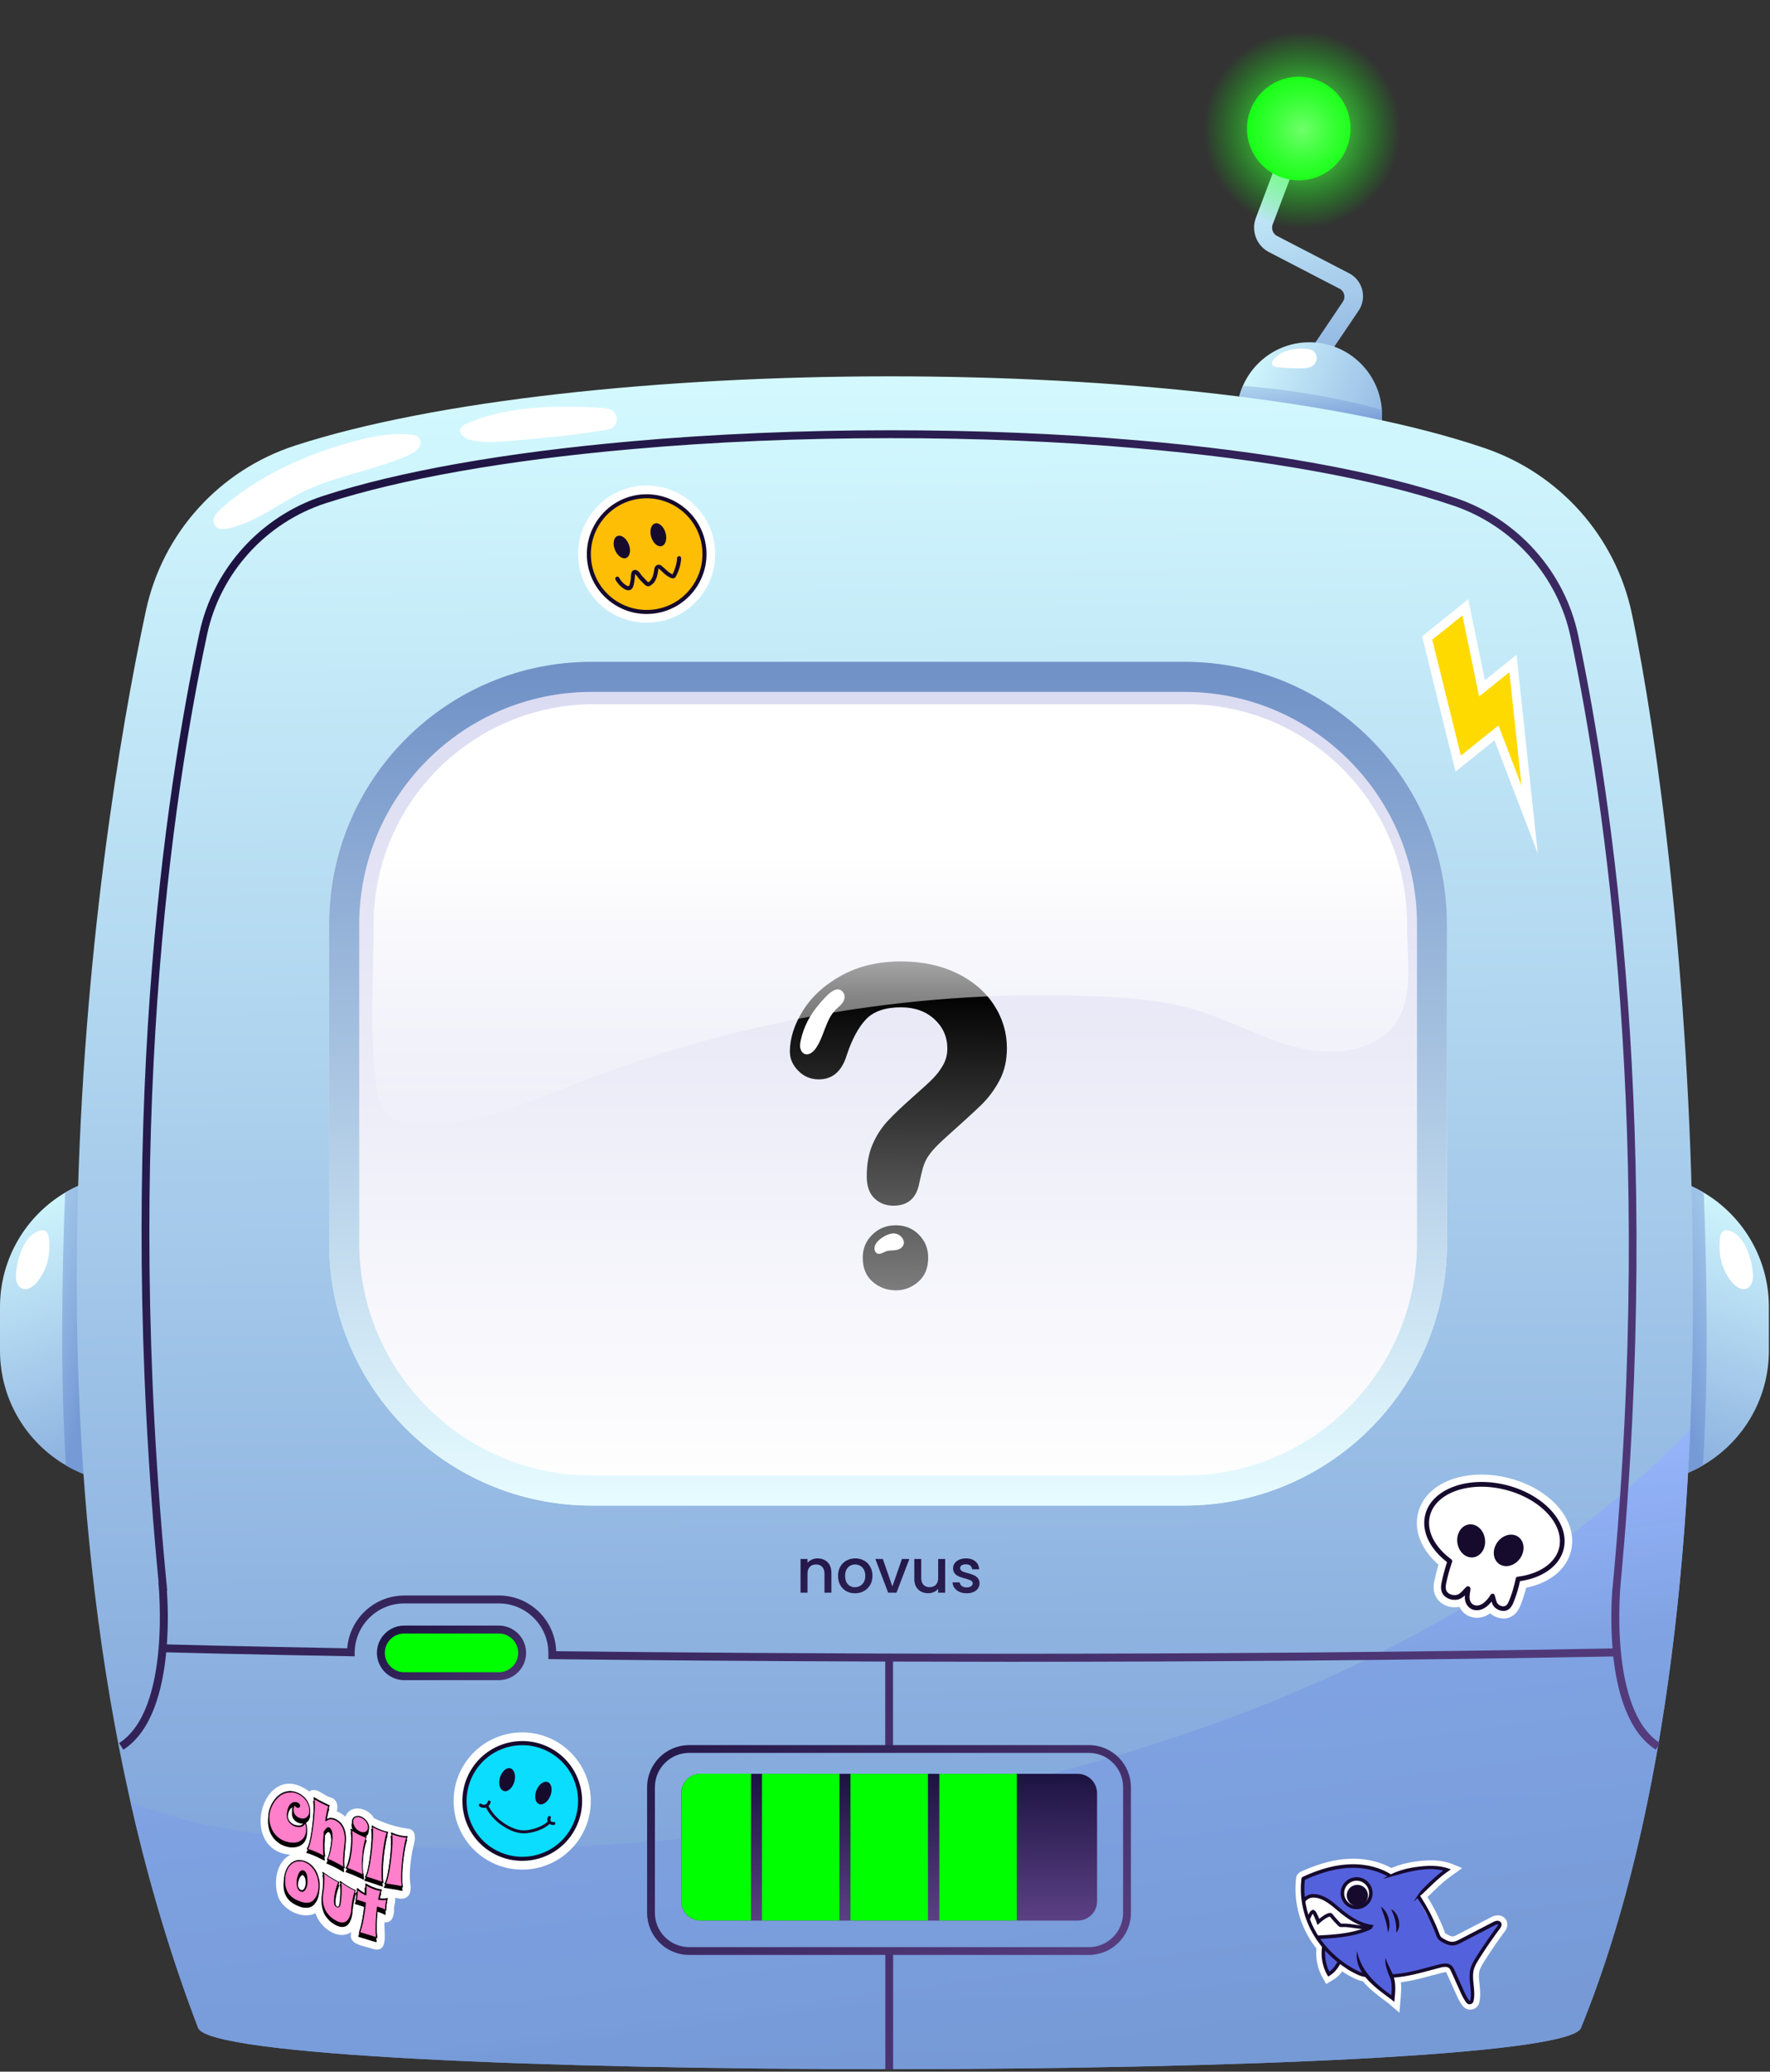 <svg xmlns="http://www.w3.org/2000/svg" width="318" height="372" fill="none"><rect width="100%" height="100%" fill="#333333" stroke="none"/><g clip-path="url(#a)"><path fill="url(#b)" d="M236.52 64.12c-.74-.5-.94-1.5-.44-2.26l5.18-7.68c.54-.8.26-1.9-.6-2.34L228 45.28a4.97 4.97 0 0 1-2.36-6.18l3.96-10.5a1.626 1.626 0 1 1 3.04 1.16l-3.98 10.52c-.3.8.04 1.72.8 2.1l12.9 6.68a4.648 4.648 0 0 1 1.72 6.74l-5.32 7.88c-.5.74-1.5.94-2.26.44h.02Z"/><path fill="#0F0" d="M233.34 32.38a9.3 9.3 0 1 0 0-18.6 9.3 9.3 0 0 0 0 18.6Z"/><path fill="url(#c)" d="M248.24 75.72c.04-.4.06-.8.06-1.22 0-7.2-5.84-13.04-13.04-13.04-6.32 0-11.58 4.48-12.78 10.44l25.76 3.8v.02Z"/><path fill="url(#d)" d="M248.3 74.5c0 .42-.02.82-.06 1.22l-25.76-3.8c.18-.92.48-1.82.84-2.64 6.3.5 15.56 1.66 24.94 4.32.04.3.04.62.04.92v-.02Z"/><path fill="url(#e)" d="M233.34 46.16c12.747 0 23.08-10.333 23.08-23.08C256.42 10.333 246.087 0 233.34 0c-12.747 0-23.08 10.333-23.08 23.08 0 12.747 10.333 23.08 23.08 23.08Z" style="mix-blend-mode:screen"/><path fill="#fff" d="M228.66 64.82s-.12.2-.14.32c-.04.26.14.52.36.64.22.12.5.16.76.18 1.38.12 2.78.2 4.16.18.7 0 1.46-.04 2.04-.46.44-.32.74-.86.72-1.42-.02-.56-.32-1.1-.8-1.36-.28-.14-.58-.2-.88-.24-2.1-.28-4.98.22-6.22 2.14v.02Z"/><path fill="url(#f)" d="M317.8 234.72v7.8c0 8.82-4.78 16.52-11.9 20.64-1.08.62-2.18 1.16-3.34 1.6l.68-52.04c.98.42 1.92.9 2.84 1.42 7.02 4.16 11.72 11.82 11.72 20.56v.02Z"/><path fill="url(#g)" d="M305.92 263.16c-1.08.62-2.18 1.16-3.34 1.6l.68-52.04c.98.42 1.92.9 2.84 1.42.58 14.94.88 33.52-.16 49l-.02.02Z"/><path fill="#fff" d="M312.16 221.82c.7.62 1.2 1.44 1.6 2.3.66 1.42 1.04 2.98 1.16 4.54.04.52.04 1.06-.12 1.56s-.5.96-.98 1.16c-.94.38-1.96-.32-2.62-1.1-1.44-1.68-2.22-3.88-2.26-6.1 0-.76-.08-2.44.54-3.02.7-.68 2.1.16 2.68.66Z"/><path fill="url(#h)" d="M0 234.72v7.8c0 8.82 4.78 16.52 11.9 20.64 1.08.62 2.18 1.16 3.34 1.6l-.68-52.04c-.98.42-1.92.9-2.84 1.42C4.7 218.3 0 225.96 0 234.7v.02Z"/><path fill="url(#i)" d="M11.88 263.16c1.08.62 2.18 1.16 3.34 1.6l-.68-52.04c-.98.42-1.92.9-2.84 1.42-.58 14.94-.88 33.52.16 49l.02.02Z"/><path fill="#fff" d="M5.64 221.82c-.7.62-1.2 1.44-1.6 2.3-.66 1.42-1.04 2.98-1.16 4.54-.04.52-.04 1.06.12 1.56s.5.96.98 1.16c.94.38 1.96-.32 2.62-1.1 1.44-1.68 2.22-3.88 2.26-6.1 0-.76.08-2.44-.54-3.02-.7-.68-2.1.16-2.68.66Z"/><path fill="url(#j)" d="M35.6 364.16C-.34 270.32 16.82 153.4 26.22 109.62c3-13.96 13.24-25.22 26.82-29.62 50.2-16.28 162.28-17 213.68.46 13.44 4.58 23.52 15.82 26.46 29.72 9.34 44.38 22.9 175.28-9.14 253.98-3.98 9.78-244.62 9.92-248.42 0h-.02Z"/><path fill="url(#k)" d="M303.64 256.76c-1.6 38.26-7.16 76.78-19.62 107.4-3.98 9.78-244.64 9.92-248.42 0-5.02-13.12-9.02-26.7-12.12-40.46 5.56 1.8 10.76 3.56 14.74 4.26 36.56 6.34 74.14 4.56 110.64-1.18 55-8.68 110.52-27.32 150.66-65.92 1.4-1.36 2.78-2.72 4.12-4.1Z" opacity=".93"/><path fill="#fff" d="M270.1 290.62c-.86 0-1.72-.34-2.38-.92-.74.52-1.56.8-2.38.8-.42 0-.84-.08-1.24-.22-.86-.32-1.52-.94-1.9-1.76-.28.06-.56.1-.86.1-1.42 0-2.74-.74-3.36-1.88-.64-1.18-.38-2.44-.24-3.04.2-.9.42-1.82.7-2.74-3.1-2.7-4.46-6.1-3.66-9.28 1.04-4.2 5.52-6.9 11.4-6.9 1.58 0 3.18.2 4.76.6 7.7 1.92 12.66 7.7 11.3 13.16-.82 3.28-3.84 5.72-8.04 6.56-.28 1.1-.62 2.14-1.02 3.14-.2.48-.64 1.58-1.8 2.12-.4.18-.82.28-1.28.28v-.02Z"/><path fill="#fff" d="M280.52 278.1c1.1-4.44-3.38-9.36-10.02-11.02-6.64-1.66-12.92.6-14.02 5.02-.72 2.88.94 5.98 4 8.24-.42 1.22-.78 2.46-1.04 3.72-.12.62-.24 1.28.08 1.84.4.74 1.42 1.08 2.28.9.86-.18 1.42-1.1 1.92-1.54-.04.64-.22 1.26-.12 1.88.1.64.46 1.22 1.1 1.46.88.32 1.76-.1 2.4-.72.4-.38.76-.82 1.02-1.3.2.58.24 1.3.7 1.74.46.44 1.2.66 1.78.4.48-.22.72-.72.9-1.18.54-1.3.92-2.64 1.2-4.02 3.96-.48 7.04-2.46 7.78-5.44l.04.02Z"/><path fill="#160A2D" d="M264.82 289.1s-.16-.04-.24-.08c-.74-.28-1.26-.96-1.38-1.8a2.42 2.42 0 0 1 0-.76c-.34.34-.76.64-1.28.76-1.1.24-2.28-.24-2.76-1.1-.38-.7-.26-1.46-.12-2.14.24-1.14.56-2.32.94-3.48-3.18-2.46-4.64-5.62-3.92-8.5 1.16-4.66 7.68-7.04 14.54-5.34 6.86 1.72 11.48 6.88 10.32 11.54-.74 2.96-3.74 5.14-7.84 5.72-.28 1.34-.68 2.62-1.16 3.8-.16.38-.44 1.08-1.12 1.4-.8.36-1.72 0-2.24-.48-.32-.3-.48-.68-.58-1.06-.18.22-.36.42-.56.62-.82.78-1.76 1.08-2.6.88v.02Zm-.96-4.24s.06 0 .08.04c.16.08.24.24.24.4 0 .24-.04.46-.08.68-.06.38-.1.76-.06 1.12.04.26.2.88.84 1.12.84.3 1.64-.34 1.94-.62.38-.36.7-.76.96-1.2.08-.14.24-.22.4-.22.18 0 .3.12.36.28.06.18.1.36.16.56.1.4.2.78.44 1.02.32.3.88.52 1.3.32.32-.14.5-.48.7-.96.5-1.22.88-2.54 1.18-3.94.04-.18.18-.32.36-.34 3.9-.48 6.74-2.44 7.42-5.12 1.04-4.2-3.3-8.9-9.7-10.5-6.4-1.6-12.46.52-13.5 4.7-.66 2.62.78 5.54 3.84 7.8.14.12.22.3.14.48-.42 1.22-.76 2.46-1.02 3.66-.12.54-.2 1.12.04 1.56.28.54 1.1.84 1.82.68.48-.1.88-.54 1.24-.94.18-.18.34-.36.5-.5.1-.1.24-.12.38-.08h.02Z"/><path fill="#160A2D" d="M264.704 279.645c1.369-.183 2.301-1.653 2.083-3.285-.218-1.631-1.504-2.805-2.872-2.622-1.369.183-2.302 1.653-2.084 3.285.218 1.631 1.504 2.805 2.873 2.622ZM273.081 279.854c.959-1.338.828-3.074-.294-3.879-1.122-.805-2.809-.374-3.768.964-.96 1.337-.828 3.073.293 3.878 1.122.805 2.81.374 3.769-.963Z"/><path fill="#fff" d="M73.74 338.54c-.28-2 0-4.28.36-6.26.34-1.42 1.16-3.82-1.02-3.94-2.02-.3-4.02-.94-5.9-1.86-1-1.9-4.26-2.6-5.14-.26-.44-.42-.96-.76-1.54-.96.34-1.16-.06-2.32-1.34-2.58-1.12-.34-2.36-1.88-3.6-.98-8.28-6.28-13 10.46-3.42 11.36-2.62 1.4-3.06 5.18-2.08 7.74 1 2.26 4.28 3.9 6.62 2.76.72 2.44 4 5.04 6.44 3.36-.66 2.26 2.04 2.42 3.54 2.94 3.3 1.2 2.3-2.78 2.42-4.68 1.46.18 1.82-1.44 1.7-2.58.1-.6.3-1.22.22-1.84 1.88.58 2.92-.22 2.76-2.18l-.02-.04Z"/><path fill="#000" d="M55.56 324.96c-.06-.22-.16-.46-.28-.7a3.12 3.12 0 0 0-.48-.7c-.2-.22-.44-.44-.72-.62-.3-.2-.64-.36-1-.48-.42-.14-.84-.2-1.24-.16-.4.04-.78.14-1.12.3-.34.16-.68.4-.96.68-.28.28-.54.58-.76.94-.22.34-.4.7-.54 1.1-.14.38-.24.78-.28 1.18-.04.36-.04.72 0 1.06.04.36.1.7.2 1.04.1.34.24.66.42.96.18.3.38.58.64.84.24.24.54.48.84.68.32.2.66.34 1.04.46.3.1.58.16.86.18.2.02.4.02.58 0 .46-.02.84-.12 1.18-.3.34-.18.62-.44.82-.76.2-.32.34-.7.38-1.1.04-.3.02-.62-.02-.92-.04-.32-.14-.6-.28-.86 0-.04-.06-.06-.1-.06-.04 0-.08.04-.1.08-.08.24-.18.4-.32.5-.14.1-.3.18-.46.2-.16.04-.34.04-.5 0-.16-.02-.3-.06-.4-.1-.08-.02-.18-.06-.28-.12-.1-.06-.2-.12-.32-.2-.1-.08-.2-.18-.3-.3-.1-.1-.18-.24-.24-.38a1.83 1.83 0 0 1-.14-.5c-.04-.18-.04-.4 0-.64.04-.36.1-.64.18-.86.08-.22.18-.4.28-.54.1-.12.2-.22.32-.28.12-.06.22-.1.32-.1h.26c.08 0 .14.04.2.04.08.02.14.06.18.1l.12.12.06.12v.1c0 .06-.02.1-.06.12-.04.02-.1 0-.2 0-.04 0-.1-.04-.14-.08-.04-.02-.06-.06-.1-.12-.04-.04-.06-.12-.06-.18 0-.04-.04-.06-.06-.08h-.1a.9.9 0 0 0-.28.38c-.06.14-.12.32-.14.48-.02.18 0 .36.02.54a1.696 1.696 0 0 0 .6.98c.16.14.36.26.62.34.28.1.54.14.76.12.24-.02.44-.1.62-.22s.32-.26.42-.46c.1-.18.18-.38.2-.6 0-.16.02-.34 0-.54 0-.2-.06-.42-.12-.64l-.02-.04ZM61.82 333.92c.02-.4.06-.78.1-1.18.04-.4.08-.78.12-1.14.06-.54.06-1.04 0-1.5-.06-.46-.16-.86-.32-1.22a3.44 3.44 0 0 0-.6-.94 2.55 2.55 0 0 0-.84-.62c-.32-.16-.62-.24-.94-.24-.24 0-.48.08-.72.22.04-.2.06-.4.1-.6.04-.26.1-.52.14-.74.04-.22.1-.42.14-.6.04-.18.1-.32.14-.44v-.08c0-.02-.04-.04-.06-.06-.08-.02-.16-.06-.26-.1-.08-.04-.18-.08-.3-.14-.12-.06-.26-.12-.4-.2-.22-.1-.48-.24-.78-.4a13.2 13.2 0 0 1-.94-.54.128.128 0 0 0-.12 0c-.04.02-.04.08-.04.12.04.08.06.22.06.38s.02.36.02.58v.7c0 .24-.02.5-.04.74-.04.58-.08 1.2-.16 1.84l-.04.28c0 .14-.04.32-.06.52-.02.2-.06.44-.1.7-.04.26-.08.52-.12.8-.04.28-.1.54-.16.8s-.12.52-.18.74c-.06.22-.12.42-.2.6-.06.16-.12.28-.2.36-.02.02-.04.06-.02.1 0 .04.04.06.08.08.4.12.8.26 1.18.42.34.14.66.28.94.42.14.08.28.14.4.2s.22.12.3.16c.1.06.18.1.26.14h.12c.04-.02.06-.06.04-.1-.04-.28-.08-.58-.1-.92 0-.34-.02-.7-.02-1.08 0-.38 0-.78.04-1.16.02-.4.06-.78.08-1.18.06-.1.14-.2.2-.3.06-.1.14-.18.2-.24s.12-.1.18-.12h.1c.08.04.16.1.2.18.06.08.12.18.14.3.04.12.06.24.08.36 0 .12.02.26.04.38v.56c-.04.4-.1.76-.14 1.12-.04.34-.1.68-.18 1-.06.3-.14.6-.22.88-.08.26-.18.52-.3.76v.08c0 .02.04.06.06.06.18.06.4.16.64.26s.5.24.76.36c.28.14.56.28.82.44.28.16.52.3.74.44h.1c.04-.02.06-.06.04-.1-.04-.3-.06-.62-.08-.98 0-.36 0-.74.04-1.12l.04-.04ZM65.2 336.36c-.02-.34-.04-.7-.04-1.04 0-.34 0-.68.04-1.02.02-.34.06-.68.08-1 .06-.56.16-1.08.26-1.56.1-.46.22-.86.34-1.18v-.08c0-.02-.04-.04-.06-.06-.08-.02-.16-.06-.26-.08-.08-.02-.18-.06-.3-.12-.12-.04-.26-.1-.4-.18-.24-.1-.5-.24-.78-.4-.28-.16-.6-.36-.92-.58a.128.128 0 0 0-.12 0c-.04.02-.06.08-.04.12.04.1.06.22.06.36 0 .14.02.32.04.5v1.18c-.02.46-.06.94-.1 1.46 0 .02 0 .08-.02.16v.12c-.04.16-.06.34-.1.54-.04.22-.08.44-.12.7-.04.24-.1.5-.18.74-.06.24-.14.46-.22.64-.08.18-.16.34-.24.44-.02.02-.04.06-.02.1 0 .04.04.06.06.08.42.14.82.3 1.18.44.38.16.7.3.96.42.14.06.28.12.4.18l.3.14s.18.1.26.14h.04c.02 0 .06 0 .08-.02.04-.02.04-.06.04-.1-.06-.34-.1-.68-.12-1.02l-.1-.02ZM63.5 328.8c.12.2.26.36.44.52.18.16.36.28.56.38.18.08.36.14.52.16h.08c.2 0 .38 0 .54-.08.16-.06.3-.18.4-.32.1-.14.16-.32.2-.52.02-.2 0-.4-.06-.6-.06-.2-.14-.4-.28-.58-.12-.18-.26-.36-.44-.5a2.13 2.13 0 0 0-.56-.38c-.2-.1-.4-.16-.6-.16-.2 0-.38 0-.54.08-.16.06-.3.16-.4.3-.1.14-.16.3-.2.5-.02.2 0 .4.06.6.06.2.14.4.26.6h.02ZM68.7 337.58v-1.3c0-.46.04-.94.08-1.42s.08-.96.14-1.42c.04-.4.1-.8.16-1.2a28.686 28.686 0 0 1 .36-1.94c.06-.26.12-.46.18-.62v-.1c0-.02-.04-.04-.08-.06-.08 0-.16-.04-.26-.06-.08 0-.18-.04-.32-.08-.12-.04-.26-.08-.42-.14-.24-.08-.5-.2-.78-.32-.3-.14-.6-.3-.94-.5-.04-.02-.08 0-.12 0-.04 0-.04.08-.04.12.04.08.06.22.06.38s.02.36.02.58v.7c0 .24-.02.48-.04.72-.04.56-.08 1.18-.16 1.84l-.04.28c0 .14-.04.32-.06.52-.02.2-.06.44-.1.7-.04.26-.08.52-.12.8-.04.28-.1.54-.16.8s-.12.5-.18.74c-.06.22-.12.42-.2.6-.06.16-.14.28-.2.36-.02.02-.04.06-.02.1 0 .04.04.06.08.08.46.12.84.24 1.18.36.36.12.68.22.96.32.14.06.28.1.4.14l.3.1s.18.08.26.1h.02c.02 0 .06 0 .08-.02.02-.02.04-.06.04-.1-.06-.32-.1-.68-.1-1.08l.02.02ZM72.32 339.42c-.06-.3-.1-.64-.12-1.04 0-.4-.02-.82 0-1.28 0-.44.04-.92.08-1.4.04-.48.08-.96.14-1.42.04-.42.1-.82.16-1.2.06-.4.12-.76.18-1.08.06-.34.12-.64.2-.9.06-.26.12-.48.18-.64v-.1a.152.152 0 0 0-.08-.04h-.28c-.08 0-.18 0-.32-.02-.14 0-.28-.04-.42-.06-.24-.04-.52-.12-.8-.2-.3-.08-.62-.2-.94-.36h-.12c-.04.02-.04.08-.02.12.04.08.06.2.06.36 0 .16.02.34.02.56v.68c0 .24-.02.48-.04.72-.04.56-.08 1.18-.16 1.84l-.04.28c0 .14-.04.32-.06.52-.02.2-.06.44-.1.7-.04.26-.08.52-.12.8-.04.28-.1.54-.16.82-.06.26-.12.52-.18.76s-.12.44-.2.62c-.06.18-.14.3-.2.38-.02.02-.02.08 0 .1 0 .04.04.06.08.06.44.06.84.12 1.2.18l.4.06c.22.04.4.06.58.1.16.02.28.04.4.08l.3.06c.1.02.2.04.26.06.04 0 .06 0 .08-.04.02-.02.04-.06.02-.1l.02.02ZM57.24 338.06c-.08-.32-.18-.64-.3-.96-.14-.32-.3-.62-.5-.9-.2-.3-.46-.56-.72-.78a3.38 3.38 0 0 0-.98-.56c-.54-.2-1.04-.26-1.5-.16-.44.1-.82.3-1.14.6-.32.28-.56.66-.76 1.08-.18.42-.3.86-.36 1.32-.02.26-.04.52-.04.82 0 .28.02.58.08.88.06.3.14.58.28.86.12.28.28.54.5.8.2.24.46.46.78.68.3.2.66.38 1.1.56.38.14.72.24 1 .26h.14c.36.02.64 0 .9-.1s.5-.24.68-.44c.18-.18.34-.4.48-.64.12-.24.22-.48.3-.74.08-.26.12-.5.14-.74.04-.26.04-.56.02-.86 0-.3-.06-.62-.12-.94l.02-.04Zm-3.08-1.34s.08-.02.14 0c.04 0 .06 0 .1.02.1.04.18.1.24.2.08.1.12.22.18.34.04.14.08.28.1.44 0 .16.02.32.04.48v.44c0 .14 0 .24-.02.34 0 .14-.04.28-.08.44-.04.16-.1.3-.18.42-.08.12-.16.2-.26.26s-.2.06-.34 0a.666.666 0 0 1-.34-.28c-.08-.14-.14-.3-.18-.48-.04-.18-.06-.36-.06-.54 0-.18 0-.34.02-.46 0-.08.02-.2.06-.32.02-.12.06-.26.1-.38a1.975 1.975 0 0 1 .32-.68.42.42 0 0 1 .22-.16l-.06-.08ZM63.84 339.94s-.16-.06-.26-.1c-.08-.04-.18-.08-.3-.14-.12-.06-.26-.12-.4-.22-.22-.12-.48-.28-.76-.46s-.6-.4-.92-.66a.127.127 0 0 0-.12 0c-.04.02-.06.08-.04.12.04.1.06.22.08.36 0 .14.02.32.04.5v1.18c-.02.46-.06.94-.12 1.46 0 .16-.04.3-.06.46-.02.14-.06.26-.1.36-.04.08-.08.14-.14.16-.06.02-.14 0-.2-.06a.402.402 0 0 1-.18-.22c-.06-.12-.08-.24-.1-.38-.02-.14-.04-.3-.02-.46 0-.16 0-.32.02-.46.08-.62.18-1.16.3-1.6.14-.44.26-.84.4-1.16.02-.06 0-.12-.06-.14-.08-.04-.18-.08-.3-.14-.1-.04-.2-.1-.34-.18-.14-.08-.28-.16-.44-.26-.24-.14-.5-.3-.82-.5-.28-.18-.6-.4-.94-.66-.04-.02-.1-.02-.12 0-.04.04-.04.08-.02.12.06.14.1.34.12.58.02.26.04.54.02.82 0 .3-.02.6-.04.9-.02.3-.06.56-.08.8-.02.2-.04.36-.06.46 0 .1-.02.2-.04.24v.06s0 .04-.02.06v.12c-.02.24-.04.5-.04.78s.04.56.1.82c.06.28.14.56.24.84.1.28.26.56.44.8.18.26.4.52.64.76.26.24.56.46.9.66.4.24.76.38 1.06.44h.1c.26.04.52 0 .72-.06.24-.08.44-.22.6-.42.16-.18.28-.38.38-.62.1-.22.18-.46.24-.7.06-.24.08-.46.12-.64 0-.1 0-.18.02-.28 0-.1 0-.2.02-.3.04-.28.08-.58.12-.88.04-.28.1-.56.16-.82.06-.26.12-.5.16-.72.06-.22.12-.4.18-.56v-.08c0-.02-.04-.04-.06-.06l-.08.08Z"/><path fill="#000" d="M69.34 342.64c.02-.18.04-.34.08-.5.04-.16.08-.34.14-.5 0-.04 0-.08-.02-.1-.02-.02-.06-.04-.1-.02-.18.04-.4.08-.64.08-.22 0-.46 0-.7-.04.06-.3.12-.56.18-.8.06-.26.14-.48.2-.66v-.1c0-.02-.04-.04-.08-.04-.08 0-.16 0-.26-.04-.08 0-.18-.04-.32-.06-.12-.02-.26-.06-.42-.12-.24-.08-.5-.18-.78-.3-.3-.14-.6-.3-.94-.5a.128.128 0 0 0-.12 0 .11.11 0 0 0-.06.1c0 .26.02.54.02.84v.82c-.22-.12-.46-.26-.68-.4-.26-.18-.5-.36-.68-.54-.04-.02-.08-.04-.12-.02-.04 0-.06.06-.06.1v.62c0 .2-.02.4-.04.6 0 .04 0 .1-.02.18 0 .06-.02.14-.04.2 0 .06-.04.14-.06.2-.02.06-.04.1-.06.12 0 .02-.02.06 0 .1 0 .04.04.06.08.06.24.06.5.14.8.24.26.08.52.18.78.26l-.08.62c-.1.78-.22 1.58-.38 2.38-.16.8-.36 1.54-.58 2.24v.08c0 .02.04.04.06.06l.14.04c.38.12.72.22 1.04.32.28.08.54.16.78.24l.6.18c.12.04.22.06.3.08.1.04.18.06.26.08.04 0 .06 0 .08-.02.02-.02.04-.06.04-.1-.06-.3-.1-.66-.12-1.06 0-.4-.02-.8 0-1.24 0-.44.04-.88.06-1.34l.12-1.34.04-.38.66.24c.26.1.48.2.66.32.04.02.08.02.12 0a.11.11 0 0 0 .06-.1c0-.18-.02-.34 0-.52 0-.16 0-.34.04-.5l.02-.06Z"/><path fill="#FF7FCB" d="M55.62 325.52c-.02.2-.08.38-.18.56-.1.18-.24.32-.4.42-.16.1-.36.18-.56.2-.22.02-.46 0-.72-.12-.24-.08-.42-.2-.58-.32-.16-.14-.28-.28-.38-.44-.1-.16-.16-.32-.18-.5a1.42 1.42 0 0 1-.02-.5c0-.16.06-.32.12-.46s.14-.26.26-.34c0 .1.04.16.08.22s.08.1.12.14c.04.04.1.08.16.1.14.04.24.06.3 0 .06-.04.1-.12.12-.2v-.14c0-.04-.04-.1-.06-.14-.04-.04-.08-.1-.14-.14-.06-.04-.12-.08-.22-.12-.04 0-.12-.04-.2-.06-.08 0-.2-.02-.3 0-.12 0-.24.06-.36.12s-.24.16-.36.3c-.12.14-.22.32-.3.56-.08.24-.16.54-.2.9-.02.24-.02.46 0 .66.04.2.08.38.16.54.08.16.16.3.26.4.1.12.2.22.32.3.12.08.22.16.32.22s.2.1.28.12c.12.04.26.08.42.1.18.02.34.02.52 0 .18-.04.34-.1.5-.22.16-.12.28-.3.36-.56.12.26.22.54.26.84.04.3.06.6.02.9-.04.4-.16.76-.36 1.06-.2.3-.46.54-.78.72-.32.18-.7.28-1.12.3-.44.02-.9-.04-1.4-.2-.38-.12-.72-.26-1.02-.46-.3-.18-.58-.4-.82-.66-.24-.24-.46-.52-.62-.82-.18-.3-.3-.6-.42-.94-.1-.32-.18-.66-.2-1.02-.04-.34-.02-.7 0-1.04.04-.38.14-.76.28-1.14.14-.38.32-.74.52-1.08.22-.34.46-.64.74-.92.28-.28.6-.48.94-.66.34-.16.7-.26 1.1-.3.38-.04.78.02 1.2.16.38.12.7.28.98.48.28.18.52.4.7.62.2.22.34.44.46.68.12.24.22.46.28.68.06.22.1.42.12.62V325.52Z"/><path fill="#000" d="M52.22 331.04c-.26-.04-.56-.1-.86-.18-.38-.12-.74-.28-1.04-.46-.32-.2-.6-.42-.84-.68-.26-.26-.46-.54-.64-.84-.18-.3-.32-.62-.42-.96-.1-.34-.18-.68-.2-1.04-.04-.36-.02-.72 0-1.06.04-.4.14-.78.28-1.18.14-.38.32-.76.54-1.1.22-.34.48-.66.76-.94.3-.28.62-.5.96-.68.36-.16.74-.26 1.12-.3.4-.04.82.02 1.24.16.38.12.72.28 1 .48.28.18.52.4.72.62.2.22.36.46.48.7.12.24.22.48.28.7.06.22.1.44.12.64v.54c-.02.22-.1.42-.2.6s-.26.34-.42.46c-.18.12-.38.18-.62.22-.24.02-.48 0-.76-.12-.24-.1-.44-.2-.62-.34-.16-.14-.3-.3-.4-.46a1.65 1.65 0 0 1-.22-1.06c.02-.18.06-.34.14-.48.08-.16.16-.28.28-.38.02-.02.06-.04.1 0 .04 0 .06.04.06.08 0 .08.04.14.06.18.04.04.06.08.1.12.04.04.08.06.14.08.1.04.16.04.2 0 .04-.02.06-.06.06-.12v-.1c0-.04-.02-.08-.06-.12a.34.34 0 0 0-.12-.12.524.524 0 0 0-.18-.1c-.04 0-.1-.04-.2-.04h-.26c-.1 0-.2.04-.32.1-.1.06-.22.14-.32.28s-.2.3-.28.54c-.08.22-.14.52-.18.86-.02.24-.02.46 0 .64.04.18.08.36.14.5.06.14.14.28.24.38.1.12.2.22.3.3.1.08.22.14.32.2s.2.1.28.12c.1.04.24.06.4.1.16.02.32.02.5 0 .16-.02.32-.1.46-.2s.24-.28.32-.5c0-.04.06-.08.1-.08.04 0 .08.02.1.06.14.26.22.56.28.86.04.3.06.62.02.92-.04.42-.18.78-.38 1.1-.2.32-.48.58-.82.76-.34.18-.72.28-1.18.3h-.58l.02.04Zm.2-9.16c-.18-.02-.36-.02-.52 0-.36.02-.72.12-1.06.28-.32.16-.64.36-.9.64-.28.26-.52.56-.74.9-.2.32-.38.68-.52 1.06s-.22.74-.26 1.12c-.04.34-.04.68 0 1.02.02.34.1.66.2.98.1.32.24.62.4.92.16.28.36.54.6.8.24.24.5.46.8.64.3.18.64.34 1 .44.52.16.96.22 1.38.2.42-.02.78-.12 1.08-.28.3-.16.56-.4.74-.68.18-.3.3-.64.36-1.02.04-.28.02-.58 0-.86-.04-.2-.08-.4-.16-.58-.08.16-.18.28-.3.36-.16.12-.34.22-.54.24-.18.04-.38.04-.56 0-.18-.02-.34-.06-.44-.1-.08-.04-.2-.08-.3-.14-.12-.06-.22-.14-.34-.22-.12-.08-.22-.2-.34-.32-.1-.12-.2-.28-.28-.44-.08-.16-.12-.34-.16-.56-.04-.2-.04-.44 0-.7.04-.36.1-.68.2-.92s.2-.44.32-.6c.12-.16.26-.26.38-.34.14-.06.26-.12.4-.12h.34c.1 0 .16.04.22.06.1.04.18.08.24.14.06.06.12.1.16.16.04.06.06.12.08.18 0 .06.02.12 0 .16 0 .12-.06.22-.16.28-.1.06-.22.06-.4 0-.08-.04-.14-.08-.2-.12-.06-.04-.1-.1-.14-.16 0-.02-.02-.06-.04-.08a.81.81 0 0 0-.1.18c-.06.12-.1.28-.12.42 0 .16 0 .32.02.46.04.16.1.32.18.46.08.14.2.28.34.4s.34.22.56.3c.24.1.46.12.66.1.2-.02.38-.08.52-.18.14-.1.26-.22.36-.38.1-.16.16-.34.18-.52v-.5c0-.18-.04-.4-.1-.6a3.293 3.293 0 0 0-.72-1.32c-.18-.22-.42-.42-.68-.6-.28-.18-.6-.34-.96-.46a2.64 2.64 0 0 0-.64-.14l-.04.04Z"/><path fill="#FF7FCB" d="M61.82 335.4c-.22-.14-.48-.3-.76-.46-.28-.16-.56-.3-.84-.44-.26-.14-.52-.26-.78-.36-.24-.1-.46-.2-.64-.26.12-.24.22-.5.32-.78.08-.28.16-.58.22-.88.06-.32.12-.64.18-1 .04-.36.1-.72.14-1.12V329.52c0-.12 0-.24-.04-.38 0-.14-.04-.26-.08-.38s-.1-.22-.16-.32a.636.636 0 0 0-.24-.22c-.06-.04-.12-.04-.2 0-.06.04-.14.08-.22.14-.08.06-.14.16-.22.26-.08.1-.14.22-.22.34-.04.4-.06.8-.08 1.22-.02.4-.04.8-.04 1.18 0 .38 0 .74.02 1.08 0 .34.06.66.1.94-.08-.04-.16-.08-.26-.14-.08-.04-.18-.1-.3-.16l-.4-.2c-.28-.14-.6-.28-.96-.42-.36-.14-.76-.28-1.18-.42.08-.08.14-.22.22-.38.06-.18.14-.38.2-.6.06-.24.12-.48.18-.74s.1-.54.16-.8c.04-.28.08-.54.12-.8.04-.26.06-.5.1-.7.02-.2.06-.38.06-.54 0-.14.02-.24.04-.28.06-.66.12-1.28.16-1.86 0-.24.02-.48.04-.74v-.7c0-.22 0-.42-.02-.58 0-.18-.04-.3-.08-.4.34.2.66.4.94.54.28.16.56.3.78.4.16.08.28.14.42.2.12.06.22.1.32.14.1.04.2.08.26.1-.04.12-.1.28-.14.46-.04.18-.1.38-.14.62-.04.22-.1.48-.14.74-.04.26-.1.54-.14.84.28-.24.56-.34.86-.36.3 0 .6.08.9.22.3.16.56.36.8.6.24.26.44.56.58.9.16.36.26.74.32 1.2.06.44.06.94 0 1.48-.04.36-.08.76-.12 1.14-.04.4-.08.78-.1 1.18-.02.38-.04.76-.04 1.12 0 .36.02.7.08 1l.02-.04Z"/><path fill="#000" d="M61.8 335.5h-.04c-.22-.14-.48-.3-.74-.44-.28-.16-.56-.3-.82-.44-.26-.14-.52-.26-.76-.36-.24-.1-.46-.2-.64-.26-.02 0-.06-.04-.06-.06v-.08c.12-.24.22-.48.3-.76.08-.28.16-.56.22-.88.06-.32.12-.64.18-1 .04-.36.1-.72.14-1.12v-.56c0-.12 0-.24-.04-.38 0-.12-.04-.24-.08-.36-.04-.1-.08-.2-.14-.3a.567.567 0 0 0-.2-.18h-.1c-.06.02-.12.06-.18.12s-.14.14-.2.24c-.06.1-.14.2-.2.3-.04.4-.06.8-.08 1.18-.02.4-.04.78-.04 1.16 0 .38 0 .74.02 1.08 0 .34.06.64.1.92 0 .04 0 .08-.04.1-.04.02-.08.02-.12 0-.08-.04-.16-.08-.26-.14-.08-.04-.18-.1-.3-.16l-.4-.2c-.28-.14-.6-.28-.94-.42-.36-.16-.76-.28-1.18-.42-.04 0-.06-.04-.08-.08 0-.04 0-.08.02-.1.06-.08.12-.2.2-.36.06-.16.14-.36.2-.6.06-.22.12-.48.18-.74s.1-.54.16-.8c.04-.28.08-.54.12-.8.04-.26.06-.5.1-.7.02-.2.06-.38.06-.52l.04-.28c.06-.66.12-1.28.16-1.84 0-.24.02-.48.04-.74v-.7c0-.22 0-.4-.02-.58 0-.16-.04-.28-.06-.38 0-.04 0-.08.04-.12.04-.02.08-.04.12 0 .36.22.66.4.94.54.3.16.56.3.78.4l.4.2c.12.06.22.1.3.14.1.04.18.08.26.1.02 0 .06.04.06.06v.08c-.04.12-.1.26-.14.44-.04.18-.1.4-.14.6-.04.22-.1.48-.14.74-.04.2-.06.38-.1.6.24-.14.48-.22.72-.22.32 0 .62.08.94.24.3.16.58.36.84.62.24.26.44.58.6.94.16.36.26.76.32 1.22.06.46.06.96 0 1.5-.04.36-.08.76-.12 1.14-.04.38-.08.78-.1 1.18-.02.38-.04.76-.04 1.12 0 .36.02.68.08.98 0 .04 0 .08-.04.1h-.06l-.04.04Zm-2.84-1.7c.16.06.34.14.54.22.24.1.5.24.78.38s.56.3.84.46c.2.12.38.22.56.34-.02-.24-.04-.5-.04-.78 0-.36 0-.74.04-1.14.02-.4.06-.8.1-1.18.04-.4.08-.78.12-1.14.06-.52.06-1.02 0-1.44-.06-.44-.16-.82-.3-1.16-.14-.34-.34-.64-.56-.88-.22-.24-.48-.44-.78-.58a1.88 1.88 0 0 0-.84-.22c-.26 0-.54.12-.8.32-.04.02-.08.04-.12 0a.11.11 0 0 1-.06-.1c.04-.3.08-.58.14-.84.04-.26.1-.52.14-.74.04-.22.1-.42.14-.62.04-.14.08-.26.12-.36-.06 0-.1-.04-.18-.06-.08-.04-.2-.08-.32-.14-.12-.06-.26-.12-.42-.2-.22-.12-.5-.24-.78-.4-.22-.12-.46-.26-.74-.42v.18c0 .18.02.38.02.6v.7c0 .24-.02.5-.04.74-.04.58-.08 1.2-.16 1.86l-.04.28c0 .14-.04.32-.06.54-.02.2-.06.44-.1.7-.04.26-.08.52-.12.8-.04.28-.1.54-.16.82-.06.26-.12.52-.18.76s-.14.44-.2.62c-.04.12-.1.2-.14.28.36.12.72.24 1.04.38.36.14.68.28.96.42.14.08.28.14.4.2s.22.12.3.16c.02 0 .04.02.06.04-.04-.22-.06-.48-.06-.74 0-.34-.02-.72-.02-1.1 0-.38 0-.78.04-1.18.02-.4.06-.8.08-1.22v-.04c.08-.12.14-.24.22-.34.08-.1.16-.2.24-.28a.56.56 0 0 1 .24-.16c.1-.04.2-.04.28 0 .12.06.2.14.28.26.08.1.14.22.18.36.04.12.08.26.1.4 0 .14.04.26.04.4V330.14c-.04.4-.1.78-.14 1.12-.04.36-.1.7-.18 1-.06.32-.14.62-.24.9-.08.24-.16.46-.26.68l.04-.04Z"/><path fill="#FF7FCB" d="M65.3 336.76s-.16-.08-.26-.12c-.08-.04-.18-.08-.3-.14-.12-.06-.24-.12-.4-.18-.28-.12-.6-.26-.96-.42-.36-.16-.76-.3-1.18-.44.1-.1.18-.26.26-.46.08-.2.16-.42.22-.66.06-.24.12-.48.18-.74.04-.26.1-.48.12-.7.04-.22.06-.4.08-.56 0-.16.04-.24.04-.28.06-.52.08-1 .1-1.46v-1.18c0-.18 0-.36-.04-.5 0-.16-.04-.28-.08-.38.34.22.64.42.94.58.28.16.56.3.78.4.16.08.28.14.42.18.12.04.22.08.32.12.1.04.2.06.28.08-.12.32-.22.72-.34 1.2-.1.48-.2 1-.26 1.56-.04.32-.06.66-.08 1-.02.34-.04.68-.04 1.04 0 .34 0 .7.04 1.04.02.34.06.68.12 1.02h.04Zm-1.94-9.78c.02-.18.08-.34.16-.46.1-.12.2-.22.36-.26.14-.06.3-.08.48-.06.18 0 .36.06.56.16a2.413 2.413 0 0 1 .96.84c.12.18.2.36.26.56.06.2.08.38.06.56a.86.86 0 0 1-.18.46c-.1.12-.22.22-.36.28-.14.06-.3.08-.48.08s-.36-.06-.56-.16c-.2-.1-.38-.22-.54-.36-.16-.16-.3-.32-.42-.5s-.2-.38-.26-.58c-.06-.2-.08-.38-.06-.56h.02Z"/><path fill="#000" d="M65.28 336.86h-.04c-.08-.04-.16-.08-.26-.14l-.3-.14c-.12-.06-.24-.12-.4-.18-.26-.12-.58-.26-.96-.42-.36-.14-.76-.3-1.18-.44-.04 0-.06-.04-.06-.08s0-.08.02-.1c.08-.1.18-.24.24-.44.08-.2.16-.42.22-.64.06-.24.12-.48.18-.74.04-.26.1-.48.12-.7.04-.22.06-.4.08-.54v-.12s.04-.14.04-.16c.04-.5.08-1 .1-1.46v-1.18c0-.18 0-.34-.04-.5 0-.14-.04-.26-.06-.36 0-.04 0-.1.04-.12.04-.02.08-.02.12 0 .34.22.64.42.92.58.28.16.54.3.78.4.16.06.28.12.4.18.12.04.22.08.3.12.1.04.18.06.26.08.02 0 .06.02.06.06v.08c-.12.32-.22.72-.34 1.18-.1.48-.2 1-.26 1.56-.04.32-.06.66-.08 1-.02.34-.04.68-.04 1.02 0 .34 0 .7.04 1.04.02.34.06.68.12 1.02 0 .04 0 .08-.04.1-.02 0-.04.02-.08.02l.1.02Zm-2.9-1.48c.38.14.72.26 1.04.4.38.16.7.3.96.42.14.06.28.14.4.18l.3.14s.04.02.06.04c-.04-.28-.06-.54-.08-.82-.02-.34-.04-.7-.04-1.06 0-.34 0-.7.04-1.04.02-.34.06-.68.08-1 .06-.58.16-1.1.26-1.58.1-.42.2-.8.3-1.1-.06 0-.1-.04-.16-.06-.08-.02-.2-.06-.32-.12-.12-.04-.26-.12-.42-.18-.24-.12-.5-.24-.8-.4-.22-.12-.46-.28-.72-.44v.14c0 .16.02.32.04.5v1.18c-.02.46-.06.96-.1 1.46 0 .02 0 .08-.02.18v.12c-.04.16-.06.34-.1.56-.04.22-.08.46-.12.7-.04.26-.1.5-.18.74-.06.24-.14.46-.22.66-.06.14-.12.26-.2.38Zm2.7-6.16c-.16 0-.34-.08-.52-.16-.2-.1-.4-.22-.56-.38-.18-.16-.32-.34-.44-.52-.12-.2-.22-.4-.26-.6-.06-.2-.08-.42-.06-.6.02-.2.08-.36.2-.5.1-.14.24-.24.4-.3.16-.06.34-.08.54-.08s.4.08.6.16c.2.1.4.22.56.38.18.16.32.32.44.5s.22.38.28.58c.06.2.08.4.06.6-.02.2-.08.38-.2.52-.1.14-.24.26-.4.32-.16.06-.34.1-.54.08h-.1Zm-.7-2.94h-.04c-.16 0-.32 0-.44.06s-.22.12-.3.24c-.08.1-.14.24-.14.4 0 .16 0 .34.04.52.06.18.14.36.24.54.1.18.24.34.4.48.16.14.34.26.52.34.18.08.36.14.52.14.16 0 .3 0 .44-.06.12-.06.22-.14.32-.26a.97.97 0 0 0 .16-.42c0-.16 0-.34-.04-.52-.06-.18-.14-.36-.24-.52-.1-.16-.24-.32-.4-.46-.16-.14-.32-.26-.52-.34-.16-.08-.34-.12-.48-.14h-.04Z"/><path fill="#FF7FCB" d="M68.78 338.06s-.16-.06-.26-.1c-.08-.04-.18-.06-.3-.12-.12-.04-.26-.08-.4-.14-.28-.1-.6-.2-.96-.32s-.76-.24-1.18-.36c.08-.08.14-.22.22-.38.06-.18.14-.38.2-.6.06-.24.12-.48.18-.74s.1-.54.16-.82c.04-.28.08-.54.12-.8.04-.26.06-.5.1-.7.02-.2.06-.38.06-.54 0-.14.02-.24.04-.28.06-.66.12-1.28.16-1.84 0-.24.02-.48.04-.74v-.7c0-.22 0-.42-.02-.58 0-.18-.04-.3-.08-.4.34.2.66.36.94.5.3.14.56.24.8.32.16.06.3.1.42.14.12.04.24.06.32.08.1.02.2.04.28.06-.06.16-.12.38-.18.64s-.12.56-.18.88c-.06.34-.12.68-.18 1.08-.06.38-.12.78-.16 1.2-.06.48-.1.94-.14 1.44-.04.48-.06.96-.08 1.42v1.3c0 .42.06.78.12 1.1h-.04Z"/><path fill="#000" d="M68.76 338.16h-.02c-.08-.02-.16-.06-.26-.1l-.3-.1c-.12-.04-.26-.08-.4-.14-.28-.1-.6-.2-.96-.32-.34-.1-.72-.22-1.18-.36-.04 0-.06-.04-.08-.08 0-.04 0-.08.02-.1.06-.08.12-.2.2-.36.06-.16.14-.38.2-.6.06-.24.12-.48.18-.74s.1-.54.16-.8c.04-.28.08-.54.12-.8.04-.26.06-.5.1-.7.02-.2.06-.38.06-.52l.04-.28c.06-.66.12-1.28.16-1.84 0-.24.02-.48.04-.72v-.7c0-.22 0-.42-.02-.58 0-.16-.04-.28-.06-.38 0-.04 0-.08.04-.12.04-.02.08-.04.12 0 .34.2.64.36.94.5.28.12.54.24.78.32.16.06.3.1.42.14.12.04.22.06.32.08.1.02.2.04.26.06.04 0 .06.02.08.06v.1c-.06.16-.12.38-.18.62a28.686 28.686 0 0 0-.36 1.94c-.06.38-.12.78-.16 1.2-.06.46-.1.94-.14 1.42-.04.48-.06.96-.08 1.42v1.3c0 .4.06.76.1 1.08 0 .04 0 .08-.04.1-.02 0-.06.02-.08.02l-.02-.02Zm-2.92-1.18c.4.12.74.22 1.04.32.36.12.68.22.96.32.16.06.28.1.4.14l.3.1s.06.02.08.04c-.04-.28-.06-.6-.08-.94v-1.32c0-.46.04-.94.08-1.42s.08-.96.14-1.44c.04-.4.1-.82.16-1.2.06-.4.12-.76.18-1.08.06-.34.12-.64.2-.9.06-.2.1-.38.14-.54-.04 0-.1-.02-.16-.04-.08 0-.2-.04-.32-.08s-.26-.08-.42-.14c-.24-.08-.52-.2-.8-.32-.24-.1-.48-.24-.74-.38v.18c0 .16.02.36.02.6v.7c0 .24-.02.5-.04.74-.04.58-.08 1.2-.16 1.86l-.04.28c0 .14-.04.32-.06.54-.02.2-.06.44-.1.7-.04.26-.08.52-.12.8-.04.28-.1.54-.16.82-.06.26-.12.52-.18.76s-.14.44-.2.62c-.04.12-.1.2-.14.28h.02Z"/><path fill="#FF7FCB" d="M72.28 338.8s-.16-.02-.26-.06c-.08 0-.2-.04-.32-.06-.12-.02-.26-.04-.4-.08-.28-.04-.62-.1-.98-.16-.38-.06-.78-.12-1.2-.18.08-.1.14-.22.22-.42.06-.18.14-.38.2-.62s.12-.48.18-.76.1-.54.16-.82c.04-.28.08-.54.12-.8.04-.26.06-.5.1-.7.02-.2.06-.38.06-.54 0-.14.02-.24.04-.28.06-.66.12-1.28.16-1.84 0-.24.02-.48.04-.72v-.68c0-.22 0-.4-.02-.58 0-.16-.04-.3-.08-.38.34.16.66.28.96.36.3.08.56.16.8.2.16.02.3.06.42.06s.24.02.32.02h.28c-.06.18-.12.4-.18.66s-.12.56-.2.9c-.06.34-.12.7-.18 1.08-.06.38-.12.78-.16 1.2a34.102 34.102 0 0 0-.22 2.82v1.28c0 .4.06.76.12 1.06l.02.04Z"/><path fill="#000" d="M72.28 338.92a.69.69 0 0 1-.26-.06l-.3-.06c-.12-.02-.26-.04-.4-.08-.18-.04-.38-.06-.6-.1l-.38-.06c-.36-.06-.78-.12-1.2-.18-.04 0-.06-.04-.08-.06v-.1c.06-.08.14-.22.2-.38.06-.18.14-.38.2-.62s.12-.48.18-.76c.06-.26.1-.54.16-.82.04-.28.08-.54.12-.8.04-.26.06-.5.1-.7.02-.2.06-.38.06-.52l.04-.28c.06-.66.12-1.28.16-1.84 0-.24.02-.48.04-.72v-.68c0-.22 0-.4-.02-.56 0-.16-.04-.28-.06-.36 0-.04 0-.08.02-.12.04-.02.08-.04.12 0 .34.14.66.26.94.36.28.08.54.14.8.2.16.02.3.06.44.06.12 0 .22.02.3.02h.28c.04 0 .06 0 .08.04.02.02.02.06 0 .1-.06.16-.12.38-.18.64s-.12.56-.2.9c-.06.32-.12.68-.18 1.08-.06.38-.1.78-.16 1.2-.06.46-.1.94-.14 1.42-.04.48-.06.94-.08 1.4v1.28c0 .4.06.74.12 1.04 0 .04 0 .06-.02.1-.02.02-.06.04-.08.04l-.02-.02Zm-2.98-.72c.38.06.72.1 1.04.16l.38.06c.22.04.42.06.6.1.16.02.3.06.42.08l.32.06s.08 0 .12.02c-.04-.28-.08-.58-.1-.92 0-.4-.02-.82 0-1.28 0-.46.04-.92.08-1.4.04-.48.08-.96.14-1.44.04-.42.1-.82.16-1.2.06-.4.12-.76.18-1.08.06-.34.12-.64.2-.9.04-.2.1-.38.14-.52h-.14c-.08 0-.2 0-.32-.02-.14 0-.28-.04-.44-.06-.26-.04-.54-.12-.82-.2-.24-.08-.5-.16-.78-.28 0 .06 0 .12.02.2 0 .16.02.36.02.58v.7c0 .24-.02.48-.04.72-.04.56-.08 1.18-.16 1.84l-.04.28c0 .14-.04.32-.06.54-.02.2-.06.44-.1.7-.04.26-.08.52-.12.8-.04.28-.1.54-.16.82-.06.28-.12.52-.18.76s-.14.46-.2.64c-.04.12-.08.22-.14.3l-.02-.06Z"/><path fill="#FF7FCB" d="M57.32 339.24c-.02.22-.08.46-.14.72-.06.26-.16.5-.28.72-.12.24-.28.44-.46.62s-.4.32-.64.4c-.24.08-.54.12-.86.1-.32 0-.7-.12-1.12-.28-.42-.16-.78-.34-1.08-.54-.3-.2-.56-.42-.76-.66-.2-.24-.38-.5-.48-.78a4.173 4.173 0 0 1-.34-1.7c0-.28 0-.56.04-.8.06-.44.16-.88.34-1.28.18-.4.42-.76.74-1.04.3-.28.68-.48 1.1-.58.42-.1.9-.04 1.44.16.36.14.68.32.94.56.28.22.5.48.7.76.2.28.36.58.48.88.12.32.22.62.3.94.08.32.12.62.12.92 0 .3 0 .58-.02.86l-.02.02Zm-2.22-.88s.02-.2.02-.34v-.44c0-.16 0-.32-.04-.48 0-.16-.06-.32-.1-.46-.04-.14-.1-.26-.18-.38a.886.886 0 0 0-.3-.24.44.44 0 0 0-.32 0c-.1.04-.18.1-.26.2-.08.1-.14.2-.2.34-.06.12-.1.26-.14.4-.04.14-.08.26-.1.4-.02.12-.04.24-.06.32 0 .12-.02.3-.02.48 0 .2.02.38.06.56.04.18.1.36.2.52.1.16.22.26.4.34.16.06.3.06.42 0s.22-.16.3-.3c.08-.14.14-.28.2-.44.04-.16.08-.32.1-.46l.02-.02Z"/><path fill="#000" d="M54.76 341.9c-.3-.04-.62-.12-1-.26-.44-.16-.8-.34-1.1-.56-.32-.22-.58-.44-.78-.68-.22-.26-.38-.52-.5-.8s-.22-.58-.28-.86c-.06-.3-.08-.58-.08-.88 0-.28 0-.56.04-.82.06-.46.18-.9.36-1.32.18-.42.44-.78.76-1.08.32-.3.72-.5 1.14-.6.46-.1.96-.04 1.5.16.36.14.7.34.98.56.28.22.52.5.72.78.2.28.38.58.5.9.12.32.22.64.3.96.08.32.12.64.12.94 0 .3 0 .6-.02.86-.02.22-.08.48-.14.74-.08.26-.16.5-.3.74-.12.24-.28.46-.48.64-.2.2-.42.34-.68.44-.26.1-.56.12-.9.1h-.14l-.02.04Zm-.76-7.66c-.24-.02-.46 0-.66.02-.4.08-.74.28-1.04.54-.3.26-.54.6-.7 1-.18.4-.3.82-.34 1.24-.02.24-.04.52-.04.8s.02.56.08.84c.06.28.14.56.26.82.12.26.26.5.48.74.2.22.44.44.74.64.28.2.64.36 1.06.52.42.16.78.24 1.08.26.32 0 .6 0 .82-.1.24-.08.44-.2.6-.38.18-.18.32-.38.44-.6.12-.22.2-.46.28-.7.06-.24.12-.48.14-.7.02-.26.04-.54.02-.84 0-.3-.06-.6-.12-.9-.06-.3-.16-.62-.3-.92-.12-.3-.28-.6-.48-.86-.2-.28-.42-.52-.68-.74-.26-.22-.58-.4-.92-.54-.24-.1-.48-.16-.72-.18v.04Zm.2 5.44s-.12-.02-.2-.04c-.2-.08-.34-.2-.44-.38-.1-.16-.16-.36-.2-.54-.04-.2-.06-.4-.06-.6 0-.2 0-.36.02-.5 0-.1.02-.2.06-.34.02-.14.06-.26.1-.4.04-.14.1-.28.16-.42.06-.14.14-.26.22-.36.08-.1.18-.18.3-.22.12-.06.26-.04.4 0 .14.06.26.14.34.28.08.12.16.26.2.4.04.14.08.32.1.48 0 .16.04.34.04.5v.46c0 .14 0 .26-.04.34 0 .14-.04.3-.1.48-.04.18-.12.34-.2.48-.1.14-.2.26-.34.34-.1.06-.2.08-.32.06l-.04-.02Zm.14-3.62h-.14c-.08.04-.14.08-.22.16-.06.08-.14.18-.18.3-.06.12-.1.26-.14.38-.04.14-.08.26-.1.38-.02.12-.04.24-.06.32 0 .12-.02.28-.02.46s0 .36.06.54c.04.18.1.34.18.48.08.14.18.22.34.28.14.06.24.06.34 0 .1-.06.2-.14.26-.26.08-.12.14-.26.18-.42.04-.16.08-.3.08-.44 0 0 .02-.2.02-.34v-.44c0-.16 0-.32-.04-.48 0-.16-.04-.3-.1-.44a.922.922 0 0 0-.18-.34.467.467 0 0 0-.24-.2c-.04 0-.06-.02-.1-.02l.06.08Z"/><path fill="#FF7FCB" d="M63.88 339.42c-.06.16-.12.34-.18.56-.06.22-.12.46-.18.72-.06.26-.1.54-.16.82-.04.28-.08.58-.12.88 0 .1-.02.2-.02.3 0 .1 0 .2-.02.28-.02.2-.06.4-.12.64s-.12.46-.22.68c-.1.22-.22.42-.38.58-.14.18-.34.3-.56.38-.22.08-.48.1-.78.04-.3-.04-.64-.18-1.02-.42-.34-.2-.62-.42-.88-.64-.24-.24-.46-.48-.64-.74s-.32-.52-.42-.78c-.1-.28-.18-.54-.24-.82-.06-.28-.08-.54-.1-.8 0-.26 0-.52.04-.76v-.2c0-.06 0-.14.04-.24 0-.1.04-.26.06-.46.02-.24.06-.5.08-.8.02-.3.04-.6.04-.9 0-.3 0-.58-.02-.84s-.06-.46-.14-.62c.34.24.64.46.94.66.3.2.56.36.82.5.16.1.32.18.44.26.14.08.24.14.34.18.1.06.2.1.3.14-.12.34-.26.72-.4 1.16-.14.44-.24.98-.32 1.62 0 .14-.02.3-.04.46 0 .16 0 .32.02.48.02.16.06.3.12.42s.14.22.24.28c.12.08.22.1.3.06.08-.04.14-.1.2-.22.06-.1.08-.24.12-.4l.06-.46c.06-.52.1-1 .12-1.46v-1.18c0-.18 0-.36-.04-.52 0-.16-.04-.28-.08-.38a12.924 12.924 0 0 0 1.68 1.12c.16.08.28.16.4.22s.22.1.3.14c.1.04.2.08.26.1l.16-.04Z"/><path fill="#000" d="M61.26 345.42h-.1c-.3-.06-.66-.2-1.06-.44-.34-.2-.64-.42-.9-.66-.26-.24-.46-.5-.64-.76s-.32-.54-.44-.8c-.1-.28-.2-.56-.24-.84-.06-.28-.08-.56-.1-.82 0-.28 0-.54.04-.78v-.12s0-.04.02-.06v-.06c0-.06 0-.14.04-.24 0-.1.04-.26.06-.46.02-.24.06-.5.08-.8.02-.3.04-.6.04-.9 0-.3 0-.58-.02-.82s-.06-.44-.12-.58c0-.04 0-.1.02-.12.04-.04.1-.04.12 0 .34.26.66.46.94.66.3.2.58.36.82.5.16.1.3.18.44.26.14.08.24.14.34.18.1.06.2.1.3.14.06.02.08.08.06.14-.12.32-.26.72-.4 1.16-.14.44-.24.98-.3 1.6 0 .14-.02.3-.02.46 0 .16 0 .32.02.46s.06.28.1.38c.04.1.1.18.18.22.06.04.16.08.2.06.06-.02.1-.08.14-.16.04-.1.08-.22.1-.36l.06-.46c.06-.5.1-1 .12-1.46v-1.18c0-.18 0-.36-.04-.5 0-.14-.04-.28-.08-.36 0-.04 0-.1.04-.12.04-.02.08-.02.12 0 .32.26.64.48.92.66.28.18.54.34.76.46.14.08.28.16.4.22s.22.1.3.14c.1.04.18.08.26.1.02 0 .04.02.06.06v.08c-.06.16-.12.34-.18.56-.06.22-.12.46-.16.72-.06.26-.1.54-.16.82l-.12.88c0 .1-.02.2-.02.3 0 .1 0 .2-.02.28-.02.2-.06.42-.12.64-.06.24-.14.48-.24.7-.1.22-.24.44-.38.62-.16.2-.36.34-.6.42-.2.08-.46.1-.72.06l.08-.08Zm-3.22-5.18v.08c-.02.24-.04.48-.04.76 0 .26.04.52.08.78.06.26.14.54.24.8.1.26.24.52.4.76.16.24.38.48.62.72.24.22.52.44.86.64.38.22.7.36 1 .4.28.04.52.04.72-.04.2-.08.38-.18.5-.34.14-.16.26-.36.36-.56.1-.2.16-.42.22-.64.06-.22.08-.44.1-.62 0-.08 0-.18.02-.28 0-.1 0-.2.02-.3.04-.28.08-.58.12-.88.04-.28.1-.56.16-.84.06-.26.12-.5.18-.72.04-.18.1-.34.14-.48-.06-.02-.12-.04-.18-.08-.08-.04-.18-.08-.32-.14-.12-.06-.26-.14-.42-.22-.22-.12-.48-.28-.78-.48-.22-.14-.46-.3-.7-.5v.12c0 .16.02.34.04.52v1.18c-.02.46-.06.96-.12 1.46 0 .16-.04.32-.06.48-.02.16-.06.3-.12.42s-.14.22-.24.26c-.12.06-.26.04-.4-.06a.728.728 0 0 1-.28-.32c-.06-.14-.1-.28-.12-.44-.02-.16-.04-.32-.02-.5 0-.16 0-.32.04-.48.08-.64.18-1.18.32-1.64.12-.4.24-.76.36-1.08-.06-.04-.14-.06-.22-.1-.1-.04-.22-.12-.34-.18-.14-.08-.28-.16-.44-.26-.24-.14-.5-.3-.82-.5-.22-.14-.44-.3-.7-.48.02.1.04.22.04.34.02.26.04.54.02.86 0 .3-.02.6-.04.9-.02.3-.06.58-.08.8-.02.2-.04.36-.06.46 0 .1-.02.18-.04.24 0 .08 0 .1-.04.12l.02.06Z"/><path fill="#FF7FCB" d="M69.54 340.98c-.06.18-.1.34-.14.5-.04.16-.06.34-.08.52 0 .16-.04.34-.04.52v.52c-.2-.12-.42-.22-.68-.32a9.4 9.4 0 0 0-.8-.28c0 .16-.04.34-.06.5-.06.44-.1.9-.12 1.36-.04.46-.06.9-.06 1.34v1.24c0 .4.06.76.12 1.06-.08 0-.16-.04-.26-.08-.08-.02-.18-.06-.3-.08-.12-.04-.26-.08-.4-.12-.28-.08-.6-.18-.98-.28-.36-.12-.76-.24-1.2-.36.24-.7.42-1.46.58-2.26.16-.8.28-1.6.38-2.38l.08-.7c-.3-.1-.58-.2-.86-.3-.28-.1-.56-.18-.82-.24.02-.04.04-.08.06-.14.02-.06.04-.14.06-.2 0-.08.02-.14.04-.22 0-.06 0-.12.02-.18.02-.2.04-.4.04-.6v-.62c.2.18.42.36.7.54.28.18.56.34.84.5 0-.36.02-.68.02-.98 0-.3 0-.58-.02-.84.34.2.66.38.94.5.3.14.56.24.8.3.16.04.3.08.42.12.12.02.22.04.32.06.1 0 .2.04.28.04-.06.18-.14.4-.2.68s-.14.58-.2.92c.28.04.56.06.82.06.26 0 .48-.04.68-.08l.02-.02Z"/><path fill="#000" d="M67.68 348.04c-.08-.02-.16-.04-.26-.08-.08-.02-.18-.06-.3-.08l-.6-.18c-.24-.06-.5-.14-.78-.24-.3-.1-.64-.2-.98-.3l-.2-.06s-.06-.02-.06-.06v-.08c.24-.7.42-1.44.58-2.24.16-.8.28-1.6.38-2.38l.08-.62c-.26-.1-.52-.18-.78-.26-.3-.1-.56-.18-.8-.24-.04 0-.06-.04-.08-.06v-.1s.04-.06.06-.12c0-.06.04-.12.06-.2 0-.06.02-.14.04-.2 0-.06 0-.12.02-.18.02-.2.04-.4.04-.6v-.62c0-.04.02-.08.06-.1.04 0 .08 0 .12.02.2.18.42.36.68.54.22.14.46.28.68.4v-.82c0-.3 0-.58-.02-.84 0-.04 0-.08.06-.1.04-.02.08-.02.12 0 .32.2.64.36.94.5.28.12.54.22.78.3l.42.12c.12.02.22.04.32.06.1 0 .2.04.26.04.04 0 .06.02.08.04 0 .02.02.06 0 .1-.06.18-.14.4-.2.66-.06.24-.12.5-.18.8.24.04.48.04.7.04.24 0 .46-.02.64-.08.04 0 .08 0 .1.02.02.02.04.06.02.1-.06.16-.1.34-.14.5-.04.16-.06.32-.08.5 0 .16-.04.34-.04.5v.52c0 .04 0 .08-.06.1-.04.02-.08.02-.12 0-.18-.12-.4-.22-.66-.32l-.66-.24-.04.38c-.06.44-.1.9-.12 1.34-.04.46-.06.9-.06 1.34v1.24c0 .38.06.74.12 1.06 0 .04 0 .08-.04.1-.02.02-.06.04-.08.02l-.02.06Zm-2.98-1.1.1.04c.34.1.68.2.98.3.28.08.54.16.78.24l.6.18c.12.04.22.06.3.08.04 0 .06.02.1.04-.04-.28-.08-.58-.08-.92 0-.4-.02-.82 0-1.26 0-.44.04-.9.06-1.34l.12-1.36.06-.5s.02-.06.04-.08c.02 0 .06-.02.1 0 .28.1.54.2.8.28.2.08.38.16.54.24v-.34c0-.18 0-.34.04-.52.02-.18.06-.36.08-.52.02-.12.06-.22.08-.34-.16.02-.34.04-.52.04-.28 0-.56 0-.84-.06-.02 0-.06-.02-.08-.04 0-.02-.02-.06 0-.08.08-.34.14-.64.2-.92.06-.22.1-.4.16-.56-.04 0-.1 0-.14-.02-.08 0-.2-.04-.32-.06l-.42-.12c-.26-.08-.52-.18-.82-.32-.24-.12-.52-.24-.78-.4v.64c0 .3 0 .64-.02 1 0 .04-.02.06-.06.08h-.1c-.28-.14-.58-.32-.86-.5-.2-.14-.38-.26-.54-.4v.4c0 .2-.02.42-.04.62 0 .04 0 .1-.02.18 0 .08-.02.14-.04.22 0 .08-.04.14-.06.22v.04c.2.06.44.12.7.2.28.1.58.18.86.3.04 0 .08.06.08.12l-.08.7c-.1.78-.22 1.6-.38 2.4-.14.76-.34 1.48-.56 2.16l-.02-.06Z"/><path fill="url(#l)" d="M212.84 118.84H106.26c-26.024 0-47.12 21.096-47.12 47.12v57.26c0 26.024 21.096 47.12 47.12 47.12h106.58c26.024 0 47.12-21.096 47.12-47.12v-57.26c0-26.024-21.096-47.12-47.12-47.12Z"/><path fill="url(#m)" d="M212.84 118.84H106.28c-26.04 0-47.14 21.1-47.14 47.14v57.22c0 26.04 21.1 47.14 47.14 47.14h106.56c26.04 0 47.12-21.1 47.12-47.14v-57.22c0-26.04-21.1-47.14-47.12-47.14Zm41.74 104.36c0 23-18.72 41.74-41.74 41.74H106.28c-23 0-41.74-18.72-41.74-41.74v-57.22c0-23.02 18.72-41.74 41.74-41.74h106.56c23 0 41.74 18.72 41.74 41.74v57.22Z" style="mix-blend-mode:multiply"/><path fill="#fff" d="M116.18 111.82c6.804 0 12.32-5.516 12.32-12.32s-5.516-12.32-12.32-12.32-12.32 5.516-12.32 12.32 5.516 12.32 12.32 12.32Z"/><path fill="#FFBE06" d="M116.18 109.88c5.733 0 10.38-4.647 10.38-10.38 0-5.733-4.647-10.38-10.38-10.38-5.733 0-10.38 4.647-10.38 10.38 0 5.733 4.647 10.38 10.38 10.38Z"/><path fill="#160A2D" d="M117.4 110.18c-5.9.68-11.24-3.58-11.9-9.46-.66-5.88 3.58-11.24 9.46-11.9 5.88-.66 11.24 3.58 11.9 9.46.68 5.9-3.58 11.24-9.46 11.9Zm-2.36-20.64c-5.5.62-9.44 5.6-8.82 11.1.62 5.5 5.6 9.44 11.1 8.82 5.5-.62 9.44-5.6 8.82-11.1-.62-5.5-5.6-9.44-11.1-8.82Z"/><path fill="#160A2D" d="M113 105.98c-.28.04-.6-.06-.94-.28-.62-.4-1.14-.96-1.48-1.62-.1-.18-.02-.4.16-.5.18-.1.4-.02.5.16.28.54.7 1 1.22 1.34.22.14.42.2.52.14.1-.06.16-.3.18-.38.08-.34.14-.7.18-1.04v-.22c.04-.5.08-1.06.5-1.2.6-.22 1.02.36 1.32.78.08.12.16.22.24.3.3.34.6.66.94.98.08.08.12.1.14.12.52-.32.76-.9.88-1.34.08-.3.12-.6.18-.9l.04-.26c.04-.28.24-.5.5-.6.26-.1.54-.06.76.12.22.18.44.38.66.58.44.4.84.8 1.34.96.46-.94.76-1.98.8-2.9 0-.2.18-.36.38-.36s.36.18.36.38c-.04 1.04-.38 2.2-.94 3.26-.06.1-.14.24-.3.3-.22.1-.42.04-.5 0-.68-.22-1.18-.68-1.66-1.14-.2-.18-.4-.38-.6-.54h-.44l.36.04-.04.26c-.06.32-.1.66-.2.98-.22.82-.62 1.42-1.18 1.74-.1.06-.22.12-.4.14-.32 0-.56-.22-.68-.32-.34-.32-.66-.66-.96-1-.1-.1-.18-.22-.28-.36-.1-.14-.32-.42-.44-.5-.04.14-.06.4-.06.54 0 .08 0 .18-.02.26-.04.38-.1.76-.2 1.14-.08.3-.18.64-.5.84-.12.06-.24.1-.36.12l.02-.02ZM112.506 100.189c.687-.275.891-1.38.456-2.466-.435-1.087-1.345-1.746-2.032-1.47-.687.274-.891 1.379-.456 2.466.435 1.087 1.345 1.745 2.032 1.47ZM118.881 98.061c.71-.21 1.015-1.29.683-2.413-.333-1.123-1.178-1.863-1.887-1.652-.71.21-1.015 1.29-.683 2.413.333 1.123 1.177 1.862 1.887 1.652Z"/><path fill="#fff" d="M93.82 335.72c6.804 0 12.32-5.516 12.32-12.32s-5.516-12.32-12.32-12.32-12.32 5.516-12.32 12.32 5.516 12.32 12.32 12.32Z"/><path fill="#0BDDFF" d="M93.82 333.78c5.733 0 10.38-4.647 10.38-10.38 0-5.733-4.647-10.38-10.38-10.38-5.733 0-10.38 4.647-10.38 10.38 0 5.733 4.647 10.38 10.38 10.38Z"/><path fill="#160A2D" d="M88.2 332.56c-5.06-3.1-6.64-9.74-3.54-14.8 3.1-5.06 9.74-6.64 14.8-3.54 5.06 3.1 6.64 9.74 3.54 14.8-3.1 5.06-9.74 6.64-14.8 3.54Zm10.88-17.7c-4.7-2.9-10.9-1.42-13.78 3.3-2.88 4.72-1.42 10.9 3.3 13.78 4.72 2.88 10.9 1.42 13.78-3.3 2.88-4.72 1.42-10.9-3.3-13.78Z"/><path fill="#160A2D" d="M92.4 319.947c.328-1.124.018-2.204-.693-2.411-.71-.207-1.552.537-1.88 1.661-.327 1.124-.016 2.203.694 2.41.71.207 1.552-.536 1.88-1.66ZM98.874 322.465c.43-1.089.221-2.192-.467-2.464-.688-.272-1.595.39-2.026 1.479-.43 1.089-.221 2.192.467 2.464.688.272 1.595-.39 2.026-1.479ZM86.16 324.34h-.02c-.12-.1-.14-.26-.04-.38s.26-.14.38-.04c.18.14.46.2.68.12.22-.08.42-.28.46-.52.04-.14.18-.24.32-.2.14.04.24.18.2.32-.1.42-.42.78-.82.92-.4.14-.86.06-1.18-.2l.02-.02ZM98.68 327.48s-.12-.1-.16-.18a.933.933 0 0 1-.04-1.08.28.28 0 0 1 .38-.08c.12.08.16.24.08.38s-.08.34.02.48c.1.14.3.2.46.16.14-.04.3.04.34.18.04.14-.04.3-.18.34-.3.08-.62 0-.86-.18l-.04-.02Z"/><path fill="#160A2D" d="M89.68 327.42c-.32-.26-.64-.54-.92-.84a8.674 8.674 0 0 1-1.54-2.16c-.06-.14 0-.3.12-.36.14-.06.3 0 .36.12.38.74.86 1.44 1.46 2.04.68.7 1.48 1.28 2.38 1.74.86.44 1.66.68 2.42.7.6.02 1.26-.06 2.02-.3 1.1-.32 1.92-.78 2.52-1.36.1-.1.28-.12.38 0 .1.1.1.28 0 .38-.66.66-1.56 1.16-2.74 1.5-.82.24-1.54.34-2.2.32-.84-.04-1.7-.28-2.64-.76-.58-.3-1.1-.64-1.6-1.02h-.02Z"/><path fill="#FFDA00" d="m256.42 114.58 6.86-5.5 3 14.54 5.56-4.46 3 28.04-5.96-15.58-6.88 5.52-5.58-22.56Z"/><path fill="#fff" d="m276.3 153.3-7.8-20.36-7 5.62-6-24.3 8.28-6.66 3 14.54 5.68-4.56 3.82 35.7.02.02Zm-7.08-23.02 4.14 10.8-2.18-20.38-5.44 4.36-3-14.54-5.42 4.34 5.14 20.82 6.76-5.42v.02ZM238.28 356.28l-.66-1.16a8.9 8.9 0 0 1-1.1-5.22c-.54-.7-1.04-1.4-1.44-2.12-1.86-3.22-2.64-6.94-2.22-10.5.04-.38.22-.88.84-1.18 3-1.36 5.68-2.12 8.22-2.3 2.94-.22 5.78.38 8.06 1.64 1.18-.52 2.48-.88 3.96-1.12 2.2-.32 4.76-.52 7.14.46l1.62.66-1.9 1.38c-1.36.94-2.38 1.94-3.48 3-.28.28-.56.54-.86.82 1.24 2 2.28 4.1 3.1 6.28.04.1.08.22.12.26l.24.12c.38.22.78.42 1.06.42.26 0 .64-.2.98-.38l5.98-3.1c.36-.18 1.04-.44 1.74-.22.42.14.76.44.96.82.22.44.34 1.14-.32 2.02-1.3 1.76-2.56 3.58-3.7 5.42-.36.56-.66 1.08-.8 1.58-.2.7-.1 1.6 0 2.46.1 1.02.22 2.18-.06 3.3a1.61 1.61 0 0 1-1.28 1.2c-.62.14-1.26-.1-1.66-.6-.6-.74-.98-1.6-1.28-2.28l-1.56-3.46s-.12-.26-.16-.34c-.08 0-.28 0-.78.12s-.98.26-1.48.4h-.1c-1.78.5-3.76 1.04-5.78 1.28.12 1 .02 1.98-.04 2.88l-.22 2.6-1.92-1.66-.48-.36c-1.38-1.04-2.96-2.2-4.16-3.62-.78-.16-1.46-.48-1.92-.72-.6-.32-1.2-.66-1.8-1.06-.4.54-.9 1.06-1.62 1.5l-1.14.7-.1.08Zm-3.54-18.52c-.3 3.08.4 6.28 2 9.06.42.72.94 1.46 1.52 2.18l.28.34-.06.42c-.18 1.24 0 2.56.48 3.72.36-.34.64-.74.98-1.28l.56-.9.86.64c.4.3.74.54 1.08.74.42.26.86.52 1.3.74.42.22 1.04.5 1.66.58l.4.04.26.32c.98 1.22 2.36 2.3 3.64 3.26.04-.76 0-1.5-.18-2.2l-.34-1.16 1.22-.08c2.2-.14 4.4-.74 6.5-1.3h.1c.5-.16 1-.3 1.5-.42s1.68-.42 2.5.26c.38.3.56.74.7 1.06l1.56 3.46c.2.44.4.9.66 1.34.04-.6 0-1.26-.1-1.94-.1-1-.22-2.12.06-3.18.2-.76.6-1.4 1.04-2.1 1.08-1.72 2.24-3.42 3.44-5.06l-5.56 2.88c-.5.26-1.12.58-1.82.6-.78 0-1.44-.32-2.06-.66-.26-.14-.56-.32-.8-.62-.22-.26-.32-.56-.42-.8-.86-2.3-2-4.52-3.36-6.6l-.48-.72.72-.62c.1-.1.22-.18.32-.28.34-.3.68-.64 1.02-.98.82-.8 1.62-1.56 2.56-2.3-1.4-.2-2.86-.06-4.28.16-1.48.24-2.74.62-3.88 1.18l-.48.24-.46-.28c-2-1.24-4.62-1.82-7.34-1.64-2.24.16-4.62.82-7.3 2v-.1Z"/><path fill="#5461DD" d="M259.54 353c-3.12.78-6.26 1.4-9.44 1.9.12.84.22 1.68.34 2.52.06.48.08 1.08-.32 1.34-.36-.64-1.12-.92-1.74-1.34-1.08-.72-1.78-1.94-2.86-2.66-1.52-1-3.76-1-4.8-2.5-.44.92-1.1 1.72-1.92 2.3-1.24-1.72-.42-4.34-1.62-6.08-.32-.48-.78-.86-1.16-1.3-.94-1.14-1.32-2.62-1.58-4.08a32.82 32.82 0 0 1-.48-4.42c0-.4-.02-.84.2-1.18.24-.36.68-.54 1.08-.68 2.78-1 5.74-2.04 8.68-1.78 1.74.14 3.38.78 4.96 1.5.2.08.4.18.6.2.2 0 .4-.02.6-.08 2.42-.56 4.86-1.16 7.34-1.06.84.04 1.66.14 2.5.26a9.777 9.777 0 0 0-2.72 2.06c-.3.34-.6.7-.9 1.04-.52.6-1.12 1.16-1.74 1.64.82 1.14 1.36 2.58 2.14 3.74.44.66 1.04 1.26 1.28 2.02.1.3.14.62.26.9.4 1.08 1.68 1.62 2.84 1.56 1.16-.06 2.22-.6 3.24-1.14 1.46-.76 2.9-1.5 4.36-2.26.18-.08.38-.18.54-.06.22.16.12.5-.04.74-.48.76-1.02 1.48-1.64 2.14-.28.32-.6.62-.8 1-.18.34-.28.74-.42 1.1-.46 1.22-1.44 2.18-1.84 3.42-.58 1.88.34 3.96-.12 5.86 0 .06-.02.1-.06.14-.04.04-.1.04-.14.02-.54-.04-.86-.62-1.08-1.12-.68-1.58-1.38-3.14-2.06-4.72-.18-.38-.38-.82-.8-.94-.32-.1-.44.18-.72-.02l.04.02Z"/><path fill="#fff" d="M235.8 340.44c.92-.08 1.8.32 2.58.78.32.2.64.4.96.62.68.5 1.3 1.1 1.98 1.6.42.32.88.6 1.32.88 1.06.66 2.12 1.32 3.3 1.74-.16.38-.58.58-.96.7-2.28.76-4.78.58-7.14 1.12-.2.04-.38.1-.58.08-.22-.02-.44-.14-.64-.24-.18-.1-.36-.2-.5-.36-.14-.16-.2-.36-.28-.54l-.54-1.44c-.36-.98-.74-1.98-.9-3.04-.06-.4-.2-.98.06-1.32.26-.34.92-.52 1.34-.56v-.02ZM243.74 337.3c-.18 0-.36 0-.54.04-.9.18-1.66.94-1.9 1.84-.24.9.06 1.9.72 2.56.24.24.54.44.86.56.32.1.66.12 1 .12.3 0 .6-.04.88-.14.94-.3 1.58-1.28 1.58-2.26 0-1.42-1.2-2.64-2.6-2.72Z"/><path fill="#160A2D" d="M241.92 353.48c-2.48-1.58-4.58-3.72-6-6.18-1.76-3.04-2.5-6.56-2.1-9.9.02-.24.14-.34.28-.4 2.88-1.32 5.44-2.04 7.88-2.2 2.94-.22 5.76.42 7.94 1.78l-.34.54c-2.06-1.28-4.74-1.88-7.56-1.68-2.34.16-4.82.86-7.58 2.12-.36 3.22.36 6.56 2.04 9.46 1.6 2.78 4.14 5.16 7.12 6.72.64.34 1.36.64 2.08.64v.64c-.86 0-1.68-.36-2.36-.72-.48-.24-.92-.5-1.38-.78l-.02-.04ZM250.22 355.14l-.04-.64c2.3-.12 4.56-.74 6.78-1.34.54-.14 1.06-.28 1.6-.42.74-.18 1.58-.32 2.18.18.32.26.48.64.62.94l1.56 3.46c.28.64.62 1.36 1.08 1.94.02.04.06.02.08.02.02 0 .04-.02.04-.04.22-.84.12-1.74.02-2.72-.1-1.02-.22-2.06.06-3.06.2-.72.56-1.34 1-2.02 1.18-1.88 2.46-3.74 3.78-5.52.2-.26.18-.34.16-.34-.1-.04-.3 0-.52.1l-5.98 3.1c-.48.26-1.04.54-1.68.56-.68 0-1.3-.3-1.88-.62-.22-.12-.5-.28-.7-.54-.18-.22-.28-.46-.36-.7-.9-2.42-2.08-4.72-3.5-6.84l.52-.36a35.15 35.15 0 0 1 3.56 6.96c.08.2.14.4.26.52.12.14.3.26.52.38.52.3 1.04.56 1.56.54.48 0 .96-.26 1.4-.48l5.98-3.1c.18-.08.62-.28.98-.16.18.06.32.18.4.34.22.42-.1.86-.22 1.02a85.621 85.621 0 0 0-3.76 5.48c-.4.64-.74 1.22-.92 1.84-.24.88-.14 1.88-.04 2.82.1.98.2 2-.04 2.94-.06.26-.28.44-.54.5a.708.708 0 0 1-.7-.24c-.5-.64-.86-1.4-1.16-2.08l-1.56-3.46c-.12-.26-.24-.54-.44-.7-.38-.32-1.02-.22-1.62-.06-.52.14-1.06.28-1.58.42-2.24.6-4.54 1.22-6.9 1.36v.02Z"/><path fill="#160A2D" d="M248.46 337.4c1.66-1.16 3.6-1.78 5.6-2.1 2.2-.32 4.5-.48 6.6.38l-.48.34c-1.84 1.28-3.08 2.62-4.66 4.1-.54.44-1.06.92-1.58 1.38.58-.86 1.14-1.8 1.9-2.54 1.24-1.24 2.56-2.44 3.98-3.46l.08.56c-3.8-1.16-7.76.36-11.42 1.32l-.02.02ZM248.94 351.58c.36 1.26 1.06 2.22 1.46 3.44.4 1.24.28 2.58.16 3.84l-.06.62-.48-.4c-2.72-2.04-6.84-4.78-6.2-8.74.72 3.74 3.62 6.2 6.62 8.26l-.52.22c.1-1.24.22-2.48-.14-3.6-.46-1.1-1.02-2.38-.86-3.64h.02ZM238.62 354.92l-.16-.28c-.9-1.56-1.22-3.48-.9-5.26l.62.12c-.28 1.52-.04 3.16.66 4.54.66-.48 1.08-1.12 1.52-1.88l.54.32c-.56.94-1.06 1.7-2.02 2.28l-.28.18.02-.02ZM242.2 342.38a2.877 2.877 0 0 1-.9-3.96 2.877 2.877 0 0 1 3.96-.9c1.34.84 1.74 2.62.9 3.96a2.877 2.877 0 0 1-3.96.9Zm2.72-4.32a2.236 2.236 0 0 0-3.08.7c-.66 1.04-.34 2.42.7 3.08 1.04.66 2.42.34 3.08-.7.66-1.04.34-2.42-.7-3.08ZM248.1 342.36c1.04.76 1.52 2.04 1.54 3.28 0 .42-.06.84-.24 1.26h-.06c-.2-1.9-.76-3.02-1.24-4.54ZM250 342.86c1.3.7 1.9 3.14.84 4.18.1-1.42-.22-2.88-.9-4.14l.06-.04ZM236.58 348.2l-.04-.64c2.86-.14 6.12-.32 8.98-1.48-2.02-.52-3.72-1.78-4.86-2.72l-.48-.4c-1.08-.9-2.18-1.84-3.5-2.14-.38-.08-.72-.1-1.02-.06-.46.08-.9.34-1.18.74l-.52-.36c.38-.52.94-.88 1.58-1 .38-.06.8-.04 1.26.06 1.48.34 2.64 1.32 3.76 2.28l.48.4c1.96 1.62 3.64 2.48 5.32 2.74l.42.06-.18.38c-.16.32-.48.46-.66.54-3.02 1.28-6.4 1.44-9.38 1.6h.02Z"/><path fill="#160A2D" d="m234.74 344.58.38-.84c.1-.24.28-.6.64-.76l.12-.06.12.04c.32.12.48.42.56.6.16.32.32.66.46 1 .24-.2.48-.38.72-.54.26-.18.62-.4 1.04-.5.08-.02.2-.04.32 0 .2.04.3.2.36.26.44.56.9 1.08 1.42 1.58.02 0 .06.06.08.06h.12c.76-.04 1.5.06 2.22.16l2.64.36-.08.62-2.64-.36c-.68-.1-1.4-.2-2.1-.16-.12 0-.26 0-.42-.04-.12-.06-.22-.14-.28-.2-.52-.52-1.02-1.06-1.48-1.64l-.02-.02c-.34.1-.64.28-.86.42-.36.24-.68.5-1 .78l-.36.32-.16-.46c-.16-.46-.36-.92-.58-1.36-.02-.04-.06-.12-.12-.18-.08.08-.14.22-.2.34l-.38.84-.58-.26h.06ZM243.86 342.26a1.9 1.9 0 1 0 0-3.8 1.9 1.9 0 0 0 0 3.8Z"/><path fill="#0F0" d="M89.68 292.62h-17.1a4.14 4.14 0 0 0-4.14 4.14v.1a4.14 4.14 0 0 0 4.14 4.14h17.1a4.14 4.14 0 0 0 4.14-4.14v-.1a4.14 4.14 0 0 0-4.14-4.14Z"/><path fill="url(#n)" d="M89.62 301.7h-17c-2.7 0-4.9-2.2-4.9-4.9s2.2-4.9 4.9-4.9h17c2.7 0 4.9 2.2 4.9 4.9s-2.2 4.9-4.9 4.9Zm-17-8.38c-1.92 0-3.48 1.56-3.48 3.48s1.56 3.48 3.48 3.48h17c1.92 0 3.48-1.56 3.48-3.48s-1.56-3.48-3.48-3.48h-17Z"/><path fill="url(#o)" d="M291.18 284.16c7.5-80.66-1.56-141.14-7.64-170.06-2.4-11.42-10.82-20.88-21.96-24.66-14.14-4.8-33.98-8.4-57.34-10.38-13.92-1.2-28.84-1.8-44.32-1.8s-31.82.66-46.64 2c-22.54 2-41.64 5.38-55.2 9.78-11.24 3.66-19.76 13.06-22.24 24.56-6.14 28.6-15.22 88.64-7.34 170.58h-.04c.02.24 2.32 22.82-7.06 28.82l.76 1.18c5.14-3.28 7.06-10.78 7.7-17.48 1.64.04 14.36.38 33.86.72v-.6c0-4.9 3.98-8.9 8.9-8.9h17c4.9 0 8.9 4 8.9 8.9v1.1c15.12.18 36.06.36 60.52.44v15.72h1.4v-15.72c6.72 0 13.68.04 20.88.04 33.08 0 70.72-.24 108.52-.96.72 6.5 2.68 13.58 7.64 16.74l.76-1.18c-9.36-6-7.08-28.6-7.06-28.82v-.02Zm-1.5 1.08c-.14 2-.36 6.16.04 10.76-75.76 1.44-150.88.94-189.8.5-.16-5.54-4.7-10-10.28-10h-17c-5.4 0-9.84 4.18-10.26 9.48-18.46-.34-30.54-.64-32.4-.7.3-4.08.14-7.7 0-9.68h.06c-8.12-82.56 1.02-143.02 7.18-171.72 2.36-11 10.54-20.02 21.3-23.52 13.48-4.36 32.46-7.72 54.9-9.7 14.78-1.32 30.42-1.98 46.52-1.98s30.32.6 44.2 1.8c23.24 1.98 42.96 5.54 57 10.32 10.68 3.62 18.74 12.68 21.04 23.62 6.1 29 15.2 89.78 7.52 170.86l-.02-.04Z"/><path fill="url(#p)" d="M160.46 350.34h-1.4v21.2h1.4v-21.2Z"/><path fill="url(#q)" d="M195.62 351.04h-71.8c-4.18 0-7.56-3.4-7.56-7.56v-22.56c0-4.18 3.4-7.56 7.56-7.56h71.8c4.18 0 7.56 3.4 7.56 7.56v22.56c0 4.18-3.4 7.56-7.56 7.56Zm-71.8-36.28c-3.4 0-6.16 2.76-6.16 6.16v22.56c0 3.4 2.76 6.16 6.16 6.16h71.8c3.4 0 6.16-2.76 6.16-6.16v-22.56c0-3.4-2.76-6.16-6.16-6.16h-71.8Z"/><path fill="url(#r)" d="M197.1 322v19.42c0 1.92-1.56 3.46-3.48 3.46h-67.76c-1.92 0-3.48-1.54-3.48-3.46V322c0-1.92 1.56-3.48 3.48-3.48h67.76c1.92 0 3.48 1.56 3.48 3.48Z"/><path fill="url(#s)" d="M141.9 188.94c0-2.48.8-4.98 2.38-7.5 1.58-2.52 3.9-4.64 6.94-6.3 3.04-1.66 6.6-2.5 10.64-2.5 3.78 0 7.1.7 9.98 2.08 2.88 1.38 5.12 3.28 6.7 5.68s2.36 5 2.36 7.8c0 2.22-.44 4.14-1.34 5.82-.9 1.68-1.96 3.1-3.2 4.32-1.24 1.22-3.46 3.24-6.66 6.1-.88.8-1.6 1.52-2.12 2.12-.52.6-.92 1.18-1.18 1.68-.26.5-.46 1.02-.6 1.52-.14.5-.36 1.4-.64 2.68-.5 2.7-2.04 4.06-4.64 4.06-1.36 0-2.5-.44-3.42-1.32-.92-.88-1.38-2.2-1.38-3.94 0-2.18.34-4.08 1.02-5.68.68-1.6 1.58-3 2.7-4.22 1.12-1.22 2.62-2.64 4.52-4.32 1.66-1.46 2.86-2.56 3.6-3.3.74-.74 1.36-1.56 1.88-2.48.52-.92.76-1.9.76-2.96 0-2.08-.78-3.84-2.32-5.26-1.54-1.42-3.54-2.14-5.98-2.14-2.86 0-4.96.72-6.32 2.16-1.36 1.44-2.5 3.56-3.44 6.38-.88 2.94-2.56 4.4-5.04 4.4-1.46 0-2.68-.52-3.68-1.54s-1.5-2.14-1.5-3.34h-.02Zm19.04 42.76c-1.58 0-2.98-.52-4.16-1.54-1.18-1.02-1.78-2.46-1.78-4.32 0-1.64.58-3.02 1.72-4.14 1.14-1.12 2.54-1.68 4.22-1.68 1.68 0 3.02.56 4.14 1.68 1.12 1.12 1.68 2.5 1.68 4.14 0 1.82-.58 3.26-1.76 4.3-1.18 1.04-2.52 1.56-4.06 1.56Z"/><path fill="#fff" d="M143.86 186.84c-.1.46-.18.92-.08 1.36.1.44.36.9.8 1.06.74.28 1.52-.34 1.98-1 1.52-2.16 1.74-5.12 3.6-6.98.4-.4.88-.74 1.2-1.2.32-.46.52-1.08.28-1.6-1.16-2.32-3.64.88-4.4 1.76-1.66 1.86-2.86 4.14-3.38 6.58v.02ZM157.2 223.68c-.2.52-.06 1.24.46 1.42.5.18 1.02-.22 1.52-.4.84-.3 1.88 0 2.62-.54 1.38-.98.1-2.7-1.26-2.68-1.14 0-2.94 1.1-3.34 2.18v.02Z"/><path fill="url(#t)" d="M252.78 166c0 7.64 2.2 17.02-6.18 21.2-4.9 2.46-10.8 1.86-16.02.2-5.22-1.66-10.08-4.3-15.32-5.92-5.66-1.76-11.64-2.26-17.56-2.54-31.82-1.46-63.92 3.82-93.6 15.4-9.06 3.54-18.22 7.72-27.94 7.84-2.16.02-4.5-.22-6.14-1.64-1.82-1.58-2.28-4.16-2.56-6.54-1.1-9.32-.34-18.64-.34-27.98 0-21.82 17.76-39.56 39.56-39.56h106.56c21.82 0 39.56 17.74 39.56 39.56l-.02-.02Z"/><path fill="#fff" d="M39.86 91.22c-.56.5-1.12 1.04-1.38 1.7-.26.66-.1 1.44.56 1.84.64.38 1.52.26 2.28.06 4.9-1.18 8.74-4.38 13.18-6.54 5.8-2.82 12.56-3.8 18.5-6.36.82-.36 1.66-.76 2.18-1.42.52-.66.54-1.62-.16-2.1-.38-.26-.9-.34-1.4-.38-3.68-.32-7.42.48-10.96 1.48-8.32 2.34-16.68 6.26-22.78 11.7l-.02.02ZM83.7 76.16c-.36.16-.74.38-.92.72-.5.96.76 1.9 1.82 2.14 2.42.56 4.96.34 7.42.12 5.5-.48 11-.96 16.44-1.88.3-.06.6-.12.92-.18 1.98-.48 1.88-3.34-.14-3.68-.82-.14-1.64-.2-2.46-.24-7.28-.4-16.32-.14-23.1 3h.02Z"/><path fill="#0F0" d="M134.92 318.52v26.34h-9.04c-1.92 0-3.48-1.54-3.48-3.46v-19.42c0-1.92 1.56-3.48 3.48-3.48h9.04v.02ZM150.82 318.52H136.9v26.34h13.92v-26.34ZM166.72 318.52H152.8v26.34h13.92v-26.34ZM182.68 318.52h-13.92v26.34h13.92v-26.34Z"/><path fill="url(#u)" d="M146.883 279.84c.477 0 .902.099 1.276.297.381.198.678.491.891.88.213.389.319.858.319 1.408V286h-1.243v-3.388c0-.543-.136-.957-.407-1.243-.271-.293-.642-.44-1.111-.44s-.843.147-1.122.44c-.271.286-.407.7-.407 1.243V286h-1.254v-6.061h1.254v.693c.205-.249.466-.444.781-.583a2.561 2.561 0 0 1 1.023-.209Zm6.715 6.259a3.136 3.136 0 0 1-1.551-.385 2.856 2.856 0 0 1-1.089-1.1c-.264-.477-.396-1.027-.396-1.65 0-.616.135-1.162.407-1.639a2.805 2.805 0 0 1 1.111-1.1 3.217 3.217 0 0 1 1.573-.385c.579 0 1.103.128 1.573.385.469.257.839.623 1.111 1.1.271.477.407 1.023.407 1.639 0 .616-.14 1.162-.418 1.639-.279.477-.66.847-1.144 1.111a3.285 3.285 0 0 1-1.584.385Zm0-1.089c.322 0 .623-.077.902-.231a1.75 1.75 0 0 0 .693-.693c.176-.308.264-.682.264-1.122 0-.44-.085-.81-.253-1.111a1.706 1.706 0 0 0-.671-.693 1.838 1.838 0 0 0-.902-.231c-.323 0-.624.077-.902.231a1.647 1.647 0 0 0-.649.693c-.162.301-.242.671-.242 1.111 0 .653.165 1.159.495 1.518a1.68 1.68 0 0 0 1.265.528Zm6.728-.132 1.716-4.939h1.331l-2.31 6.061h-1.496l-2.299-6.061h1.342l1.716 4.939Zm9.484-4.939V286h-1.254v-.715a2.074 2.074 0 0 1-.781.594 2.481 2.481 0 0 1-1.012.209 2.75 2.75 0 0 1-1.287-.297 2.187 2.187 0 0 1-.891-.88c-.213-.389-.319-.858-.319-1.408v-3.564h1.243v3.377c0 .543.136.961.407 1.254.271.286.642.429 1.111.429s.84-.143 1.111-.429c.279-.293.418-.711.418-1.254v-3.377h1.254Zm3.855 6.16c-.477 0-.906-.084-1.287-.253a2.328 2.328 0 0 1-.891-.704 1.776 1.776 0 0 1-.352-1.001h1.298a.907.907 0 0 0 .363.649c.227.169.509.253.847.253.352 0 .623-.066.814-.198.198-.139.297-.315.297-.528 0-.227-.11-.396-.33-.506-.213-.11-.554-.231-1.023-.363a10.043 10.043 0 0 1-1.111-.363 1.985 1.985 0 0 1-.748-.539c-.206-.242-.308-.561-.308-.957 0-.323.095-.616.286-.88a1.89 1.89 0 0 1 .814-.638 3.1 3.1 0 0 1 1.232-.231c.689 0 1.243.176 1.661.528.425.345.652.818.682 1.419h-1.254a.893.893 0 0 0-.33-.649c-.198-.161-.466-.242-.803-.242-.33 0-.583.062-.759.187a.58.58 0 0 0-.264.495c0 .161.058.297.176.407.117.11.26.198.429.264.168.059.418.136.748.231.44.117.799.238 1.078.363.286.117.531.293.737.528.205.235.311.546.319.935 0 .345-.096.653-.286.924a1.896 1.896 0 0 1-.814.638c-.345.154-.752.231-1.221.231Z"/></g><defs><linearGradient id="b" x1="231.14" x2="241.5" y1="25.5" y2="81.62" gradientUnits="userSpaceOnUse"><stop stop-color="#D4FAFF"/><stop offset=".99" stop-color="#769AD6"/></linearGradient><linearGradient id="c" x1="223.28" x2="262.68" y1="63.94" y2="79.72" gradientUnits="userSpaceOnUse"><stop stop-color="#D4FAFF"/><stop offset=".99" stop-color="#769AD6"/></linearGradient><linearGradient id="d" x1="234.02" x2="236.72" y1="61.44" y2="84.08" gradientUnits="userSpaceOnUse"><stop stop-color="#D4FAFF"/><stop offset=".72" stop-color="#769AD6"/></linearGradient><linearGradient id="f" x1="316.2" x2="293.98" y1="213.24" y2="277.44" gradientUnits="userSpaceOnUse"><stop stop-color="#D4FAFF"/><stop offset=".99" stop-color="#769AD6"/></linearGradient><linearGradient id="g" x1="327.46" x2="283.12" y1="231.9" y2="244.28" gradientUnits="userSpaceOnUse"><stop stop-color="#D4FAFF"/><stop offset=".64" stop-color="#769AD6"/></linearGradient><linearGradient id="h" x1="1.6" x2="23.8" y1="213.24" y2="277.44" gradientUnits="userSpaceOnUse"><stop stop-color="#D4FAFF"/><stop offset=".99" stop-color="#769AD6"/></linearGradient><linearGradient id="i" x1="-9.66" x2="34.68" y1="231.9" y2="244.28" gradientUnits="userSpaceOnUse"><stop stop-color="#D4FAFF"/><stop offset=".63" stop-color="#769AD6"/></linearGradient><linearGradient id="j" x1="157.6" x2="160.16" y1="66.34" y2="373.38" gradientUnits="userSpaceOnUse"><stop stop-color="#D4FAFF"/><stop offset=".99" stop-color="#769AD6"/></linearGradient><linearGradient id="k" x1="158.24" x2="183.36" y1="249.18" y2="443" gradientUnits="userSpaceOnUse"><stop offset=".14" stop-color="#94B1FF" stop-opacity=".86"/><stop offset=".32" stop-color="#7EA0E2" stop-opacity=".96"/><stop offset=".64" stop-color="#769AD6"/></linearGradient><linearGradient id="l" x1="159.54" x2="159.54" y1="269.02" y2="119.82" gradientUnits="userSpaceOnUse"><stop stop-color="#fff"/><stop offset=".97" stop-color="#DBDBF2"/></linearGradient><linearGradient id="m" x1="159.54" x2="159.54" y1="269.02" y2="119.82" gradientUnits="userSpaceOnUse"><stop stop-color="#E6FBFF"/><stop offset=".99" stop-color="#7192C7"/></linearGradient><linearGradient id="n" x1="89.34" x2="76.28" y1="312.66" y2="287.44" gradientUnits="userSpaceOnUse"><stop offset=".01" stop-color="#5C4185"/><stop offset=".98" stop-color="#1B1240"/></linearGradient><linearGradient id="o" x1="322.98" x2="23.12" y1="360.96" y2="94.54" gradientUnits="userSpaceOnUse"><stop offset=".01" stop-color="#5C4185"/><stop offset=".98" stop-color="#1B1240"/></linearGradient><linearGradient id="p" x1="246.041" x2="-26.38" y1="460.96" y2="145.139" gradientUnits="userSpaceOnUse"><stop offset=".01" stop-color="#5C4185"/><stop offset=".98" stop-color="#1B1240"/></linearGradient><linearGradient id="q" x1="181.98" x2="133.72" y1="370.58" y2="287.32" gradientUnits="userSpaceOnUse"><stop offset=".01" stop-color="#5C4185"/><stop offset=".98" stop-color="#1B1240"/></linearGradient><linearGradient id="r" x1="159.84" x2="159.66" y1="345.24" y2="318.18" gradientUnits="userSpaceOnUse"><stop stop-color="#5C4185"/><stop offset="1" stop-color="#1B1240"/></linearGradient><linearGradient id="s" x1="161.1" x2="161.52" y1="234.46" y2="174.7" gradientUnits="userSpaceOnUse"><stop offset=".02" stop-color="gray"/><stop offset=".95"/></linearGradient><linearGradient id="t" x1="159.94" x2="159.94" y1="205.9" y2="125.96" gradientUnits="userSpaceOnUse"><stop stop-color="#fff" stop-opacity="0"/><stop offset=".21" stop-color="#fff" stop-opacity=".32"/><stop offset=".52" stop-color="#fff" stop-opacity=".81"/><stop offset=".66" stop-color="#fff"/></linearGradient><linearGradient id="u" x1="160" x2="160" y1="274" y2="291" gradientUnits="userSpaceOnUse"><stop offset=".01" stop-color="#1C1341"/><stop offset="1" stop-color="#312358"/></linearGradient><radialGradient id="e" cx="0" cy="0" r="1" gradientTransform="matrix(25.3 0 0 25.3 233.94 23.3)" gradientUnits="userSpaceOnUse"><stop stop-color="#6FFF6A"/><stop offset=".1" stop-color="#61FF5D" stop-opacity=".88"/><stop offset=".32" stop-color="#3FFF3C" stop-opacity=".57"/><stop offset=".65" stop-color="#09FF08" stop-opacity=".08"/><stop offset=".7" stop-color="#0F0" stop-opacity="0"/></radialGradient><clipPath id="a"><path fill="#fff" d="M0 0h318v372H0z"/></clipPath></defs></svg>

